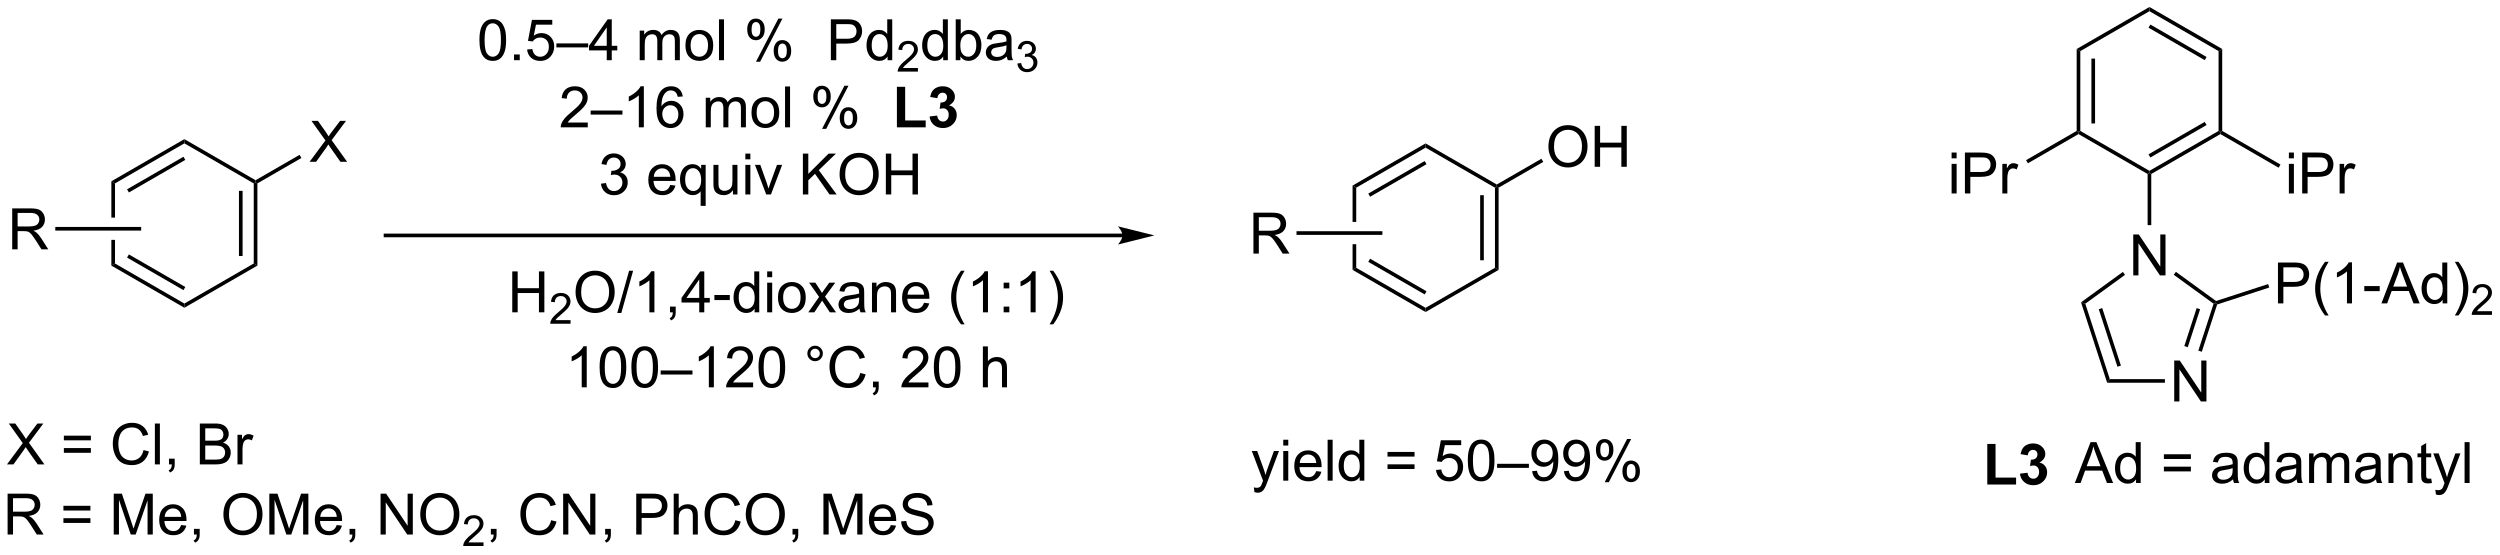 <?xml version="1.0" encoding="UTF-8"?>
<!DOCTYPE svg PUBLIC '-//W3C//DTD SVG 1.0//EN'
          'http://www.w3.org/TR/2001/REC-SVG-20010904/DTD/svg10.dtd'>
<svg stroke-dasharray="none" shape-rendering="auto" xmlns="http://www.w3.org/2000/svg" font-family="'Dialog'" text-rendering="auto" width="960" fill-opacity="1" color-interpolation="auto" color-rendering="auto" preserveAspectRatio="xMidYMid meet" font-size="12px" viewBox="0 0 960 213" fill="black" xmlns:xlink="http://www.w3.org/1999/xlink" stroke="black" image-rendering="auto" stroke-miterlimit="10" stroke-linecap="square" stroke-linejoin="miter" font-style="normal" stroke-width="1" height="213" stroke-dashoffset="0" font-weight="normal" stroke-opacity="1"
><!--Generated by the Batik Graphics2D SVG Generator--><defs id="genericDefs"
  /><g
  ><defs id="defs1"
    ><clipPath clipPathUnits="userSpaceOnUse" id="clipPath1"
      ><path d="M1.188 0.633 L361.028 0.633 L361.028 80.248 L1.188 80.248 L1.188 0.633 Z"
      /></clipPath
      ><clipPath clipPathUnits="userSpaceOnUse" id="clipPath2"
      ><path d="M41.31 230.891 L41.31 308.292 L391.144 308.292 L391.144 230.891 Z"
      /></clipPath
    ></defs
    ><g transform="scale(2.667,2.667) translate(-1.188,-0.633) matrix(1.029,0,0,1.029,-41.303,-236.861)"
    ><path d="M216.817 299.656 L216.739 298.995 Q216.968 299.058 217.14 299.058 Q217.375 299.058 217.515 298.979 Q217.656 298.901 217.747 298.761 Q217.812 298.656 217.96 298.237 Q217.981 298.18 218.023 298.065 L216.45 293.909 L217.208 293.909 L218.07 296.31 Q218.239 296.768 218.372 297.271 Q218.492 296.787 218.661 296.326 L219.547 293.909 L220.25 293.909 L218.672 298.128 Q218.419 298.813 218.278 299.07 Q218.091 299.417 217.849 299.578 Q217.606 299.742 217.27 299.742 Q217.067 299.742 216.817 299.656 ZM220.851 293.138 L220.851 292.331 L221.554 292.331 L221.554 293.138 L220.851 293.138 ZM220.851 298.058 L220.851 293.909 L221.554 293.909 L221.554 298.058 L220.851 298.058 ZM225.464 296.722 L226.191 296.81 Q226.019 297.448 225.553 297.8 Q225.089 298.151 224.368 298.151 Q223.457 298.151 222.923 297.591 Q222.392 297.029 222.392 296.018 Q222.392 294.972 222.931 294.393 Q223.47 293.815 224.329 293.815 Q225.16 293.815 225.686 294.383 Q226.214 294.948 226.214 295.974 Q226.214 296.037 226.212 296.162 L223.118 296.162 Q223.157 296.847 223.504 297.211 Q223.852 297.573 224.371 297.573 Q224.759 297.573 225.032 297.37 Q225.306 297.167 225.464 296.722 ZM223.157 295.584 L225.472 295.584 Q225.425 295.06 225.207 294.8 Q224.871 294.393 224.337 294.393 Q223.852 294.393 223.522 294.719 Q223.191 295.042 223.157 295.584 ZM227.06 298.058 L227.06 292.331 L227.763 292.331 L227.763 298.058 L227.06 298.058 ZM231.543 298.058 L231.543 297.534 Q231.149 298.151 230.384 298.151 Q229.886 298.151 229.47 297.878 Q229.056 297.604 228.826 297.115 Q228.597 296.623 228.597 295.987 Q228.597 295.365 228.803 294.86 Q229.011 294.354 229.425 294.086 Q229.839 293.815 230.352 293.815 Q230.727 293.815 231.019 293.974 Q231.313 294.13 231.496 294.386 L231.496 292.331 L232.196 292.331 L232.196 298.058 L231.543 298.058 ZM229.321 295.987 Q229.321 296.784 229.657 297.18 Q229.993 297.573 230.449 297.573 Q230.91 297.573 231.233 297.195 Q231.556 296.818 231.556 296.045 Q231.556 295.193 231.227 294.795 Q230.899 294.396 230.418 294.396 Q229.949 294.396 229.634 294.779 Q229.321 295.162 229.321 295.987 ZM239.222 294.69 L235.441 294.69 L235.441 294.034 L239.222 294.034 L239.222 294.69 ZM239.222 296.427 L235.441 296.427 L235.441 295.771 L239.222 295.771 L239.222 296.427 ZM242.224 296.558 L242.96 296.495 Q243.044 297.034 243.341 297.305 Q243.64 297.576 244.062 297.576 Q244.57 297.576 244.922 297.193 Q245.273 296.81 245.273 296.177 Q245.273 295.576 244.935 295.229 Q244.599 294.88 244.052 294.88 Q243.71 294.88 243.437 295.037 Q243.164 295.19 243.007 295.435 L242.349 295.349 L242.903 292.409 L245.75 292.409 L245.75 293.081 L243.466 293.081 L243.156 294.62 Q243.672 294.261 244.239 294.261 Q244.989 294.261 245.505 294.781 Q246.02 295.3 246.02 296.115 Q246.02 296.893 245.567 297.459 Q245.015 298.156 244.062 298.156 Q243.281 298.156 242.786 297.719 Q242.294 297.279 242.224 296.558 ZM246.673 295.232 Q246.673 294.216 246.881 293.599 Q247.089 292.979 247.501 292.643 Q247.915 292.308 248.54 292.308 Q249.001 292.308 249.347 292.492 Q249.696 292.677 249.923 293.029 Q250.149 293.378 250.277 293.88 Q250.407 294.38 250.407 295.232 Q250.407 296.24 250.199 296.86 Q249.993 297.479 249.579 297.818 Q249.168 298.156 248.54 298.156 Q247.712 298.156 247.238 297.56 Q246.673 296.847 246.673 295.232 ZM247.394 295.232 Q247.394 296.643 247.725 297.11 Q248.056 297.576 248.54 297.576 Q249.024 297.576 249.352 297.107 Q249.683 296.638 249.683 295.232 Q249.683 293.818 249.352 293.354 Q249.024 292.888 248.532 292.888 Q248.048 292.888 247.759 293.3 Q247.394 293.823 247.394 295.232 ZM250.773 296.268 L250.773 295.701 L255.224 295.701 L255.224 296.268 L250.773 296.268 ZM255.675 296.732 L256.352 296.67 Q256.438 297.146 256.681 297.362 Q256.923 297.576 257.3 297.576 Q257.626 297.576 257.868 297.427 Q258.113 297.279 258.269 297.031 Q258.425 296.784 258.529 296.362 Q258.636 295.94 258.636 295.503 Q258.636 295.456 258.634 295.362 Q258.423 295.698 258.056 295.906 Q257.691 296.115 257.267 296.115 Q256.556 296.115 256.063 295.599 Q255.571 295.084 255.571 294.24 Q255.571 293.37 256.084 292.839 Q256.597 292.308 257.371 292.308 Q257.931 292.308 258.392 292.61 Q258.855 292.909 259.095 293.466 Q259.337 294.021 259.337 295.076 Q259.337 296.175 259.097 296.826 Q258.86 297.474 258.389 297.815 Q257.918 298.156 257.285 298.156 Q256.613 298.156 256.186 297.784 Q255.761 297.409 255.675 296.732 ZM258.556 294.206 Q258.556 293.599 258.233 293.245 Q257.91 292.888 257.457 292.888 Q256.988 292.888 256.639 293.271 Q256.293 293.654 256.293 294.263 Q256.293 294.81 256.623 295.154 Q256.954 295.495 257.438 295.495 Q257.925 295.495 258.24 295.154 Q258.556 294.81 258.556 294.206 ZM260.125 296.732 L260.802 296.67 Q260.888 297.146 261.13 297.362 Q261.372 297.576 261.75 297.576 Q262.075 297.576 262.317 297.427 Q262.562 297.279 262.718 297.031 Q262.875 296.784 262.979 296.362 Q263.086 295.94 263.086 295.503 Q263.086 295.456 263.083 295.362 Q262.872 295.698 262.505 295.906 Q262.14 296.115 261.716 296.115 Q261.005 296.115 260.513 295.599 Q260.02 295.084 260.02 294.24 Q260.02 293.37 260.533 292.839 Q261.046 292.308 261.82 292.308 Q262.38 292.308 262.841 292.61 Q263.304 292.909 263.544 293.466 Q263.786 294.021 263.786 295.076 Q263.786 296.175 263.546 296.826 Q263.31 297.474 262.838 297.815 Q262.367 298.156 261.734 298.156 Q261.062 298.156 260.635 297.784 Q260.211 297.409 260.125 296.732 ZM263.005 294.206 Q263.005 293.599 262.682 293.245 Q262.359 292.888 261.906 292.888 Q261.437 292.888 261.088 293.271 Q260.742 293.654 260.742 294.263 Q260.742 294.81 261.072 295.154 Q261.403 295.495 261.888 295.495 Q262.375 295.495 262.69 295.154 Q263.005 294.81 263.005 294.206 ZM264.602 293.706 Q264.602 293.091 264.91 292.662 Q265.22 292.232 265.806 292.232 Q266.345 292.232 266.696 292.617 Q267.05 293.003 267.05 293.748 Q267.05 294.474 266.694 294.867 Q266.337 295.261 265.813 295.261 Q265.293 295.261 264.946 294.875 Q264.602 294.487 264.602 293.706 ZM265.824 292.716 Q265.563 292.716 265.389 292.943 Q265.214 293.17 265.214 293.776 Q265.214 294.326 265.389 294.552 Q265.566 294.776 265.824 294.776 Q266.089 294.776 266.264 294.55 Q266.438 294.323 266.438 293.722 Q266.438 293.167 266.261 292.943 Q266.087 292.716 265.824 292.716 ZM265.829 298.268 L268.962 292.232 L269.532 292.232 L266.41 298.268 L265.829 298.268 ZM268.306 296.714 Q268.306 296.097 268.613 295.67 Q268.923 295.24 269.511 295.24 Q270.05 295.24 270.404 295.625 Q270.759 296.011 270.759 296.755 Q270.759 297.482 270.399 297.875 Q270.043 298.268 269.517 298.268 Q268.996 298.268 268.649 297.88 Q268.306 297.49 268.306 296.714 ZM269.532 295.724 Q269.267 295.724 269.092 295.951 Q268.918 296.177 268.918 296.784 Q268.918 297.331 269.092 297.558 Q269.269 297.784 269.527 297.784 Q269.798 297.784 269.97 297.558 Q270.144 297.331 270.144 296.729 Q270.144 296.175 269.967 295.951 Q269.793 295.724 269.532 295.724 Z" stroke="none" clip-path="url(#clipPath2)"
    /></g
    ><g transform="matrix(2.743,0,0,2.743,-113.309,-633.317)"
    ><path d="M42.282 295.9 L44.495 292.915 L42.542 290.173 L43.446 290.173 L44.485 291.642 Q44.808 292.098 44.946 292.345 Q45.136 292.032 45.399 291.691 L46.55 290.173 L47.376 290.173 L45.362 292.871 L47.532 295.9 L46.594 295.9 L45.152 293.855 Q45.032 293.681 44.902 293.473 Q44.711 293.785 44.628 293.902 L43.191 295.9 L42.282 295.9 ZM54.031 292.532 L50.249 292.532 L50.249 291.876 L54.031 291.876 L54.031 292.532 ZM54.031 294.269 L50.249 294.269 L50.249 293.613 L54.031 293.613 L54.031 294.269 ZM61.402 293.892 L62.159 294.082 Q61.922 295.017 61.303 295.509 Q60.683 295.999 59.79 295.999 Q58.862 295.999 58.282 295.621 Q57.704 295.243 57.399 294.53 Q57.097 293.814 57.097 292.993 Q57.097 292.098 57.438 291.433 Q57.782 290.767 58.412 290.42 Q59.042 290.074 59.8 290.074 Q60.659 290.074 61.245 290.512 Q61.831 290.949 62.063 291.743 L61.316 291.918 Q61.118 291.293 60.737 291.009 Q60.36 290.723 59.784 290.723 Q59.126 290.723 58.68 291.04 Q58.237 291.355 58.058 291.889 Q57.878 292.423 57.878 292.988 Q57.878 293.72 58.092 294.264 Q58.305 294.808 58.753 295.079 Q59.204 295.348 59.727 295.348 Q60.362 295.348 60.803 294.98 Q61.245 294.613 61.402 293.892 ZM62.989 295.9 L62.989 290.173 L63.692 290.173 L63.692 295.9 L62.989 295.9 ZM64.964 295.9 L64.964 295.098 L65.766 295.098 L65.766 295.9 Q65.766 296.342 65.61 296.613 Q65.454 296.884 65.112 297.032 L64.917 296.733 Q65.141 296.634 65.245 296.444 Q65.352 296.256 65.362 295.9 L64.964 295.9 ZM69.284 295.9 L69.284 290.173 L71.433 290.173 Q72.089 290.173 72.485 290.348 Q72.883 290.519 73.107 290.881 Q73.331 291.243 73.331 291.637 Q73.331 292.004 73.131 292.329 Q72.933 292.652 72.532 292.853 Q73.05 293.004 73.329 293.371 Q73.61 293.738 73.61 294.238 Q73.61 294.642 73.438 294.988 Q73.269 295.332 73.019 295.519 Q72.769 295.707 72.391 295.803 Q72.016 295.9 71.469 295.9 L69.284 295.9 ZM70.042 292.579 L71.282 292.579 Q71.784 292.579 72.003 292.512 Q72.292 292.426 72.438 292.228 Q72.586 292.027 72.586 291.728 Q72.586 291.441 72.448 291.225 Q72.313 291.009 72.058 290.928 Q71.805 290.848 71.188 290.848 L70.042 290.848 L70.042 292.579 ZM70.042 295.223 L71.469 295.223 Q71.836 295.223 71.985 295.197 Q72.245 295.15 72.42 295.04 Q72.597 294.931 72.709 294.723 Q72.823 294.512 72.823 294.238 Q72.823 293.918 72.659 293.683 Q72.495 293.447 72.204 293.35 Q71.915 293.254 71.368 293.254 L70.042 293.254 L70.042 295.223 ZM74.555 295.9 L74.555 291.751 L75.188 291.751 L75.188 292.379 Q75.43 291.939 75.633 291.798 Q75.839 291.657 76.086 291.657 Q76.441 291.657 76.808 291.884 L76.566 292.535 Q76.308 292.384 76.05 292.384 Q75.821 292.384 75.636 292.522 Q75.454 292.66 75.376 292.907 Q75.258 293.282 75.258 293.728 L75.258 295.9 L74.555 295.9 Z" stroke="none" clip-path="url(#clipPath2)"
    /></g
    ><g transform="matrix(2.743,0,0,2.743,-113.309,-633.317)"
    ><path d="M108.425 236.488 Q108.425 235.472 108.634 234.855 Q108.842 234.235 109.254 233.899 Q109.668 233.563 110.293 233.563 Q110.754 233.563 111.1 233.748 Q111.449 233.933 111.675 234.285 Q111.902 234.633 112.03 235.136 Q112.16 235.636 112.16 236.488 Q112.16 237.495 111.951 238.115 Q111.746 238.735 111.332 239.074 Q110.92 239.412 110.293 239.412 Q109.465 239.412 108.99 238.816 Q108.425 238.102 108.425 236.488 ZM109.147 236.488 Q109.147 237.899 109.478 238.365 Q109.808 238.831 110.293 238.831 Q110.777 238.831 111.105 238.363 Q111.436 237.894 111.436 236.488 Q111.436 235.074 111.105 234.61 Q110.777 234.144 110.285 234.144 Q109.8 234.144 109.511 234.555 Q109.147 235.079 109.147 236.488 ZM113.268 239.313 L113.268 238.511 L114.07 238.511 L114.07 239.313 L113.268 239.313 ZM115.097 237.813 L115.834 237.751 Q115.918 238.29 116.215 238.561 Q116.514 238.831 116.936 238.831 Q117.444 238.831 117.795 238.449 Q118.147 238.066 118.147 237.433 Q118.147 236.831 117.808 236.485 Q117.472 236.136 116.925 236.136 Q116.584 236.136 116.311 236.292 Q116.037 236.446 115.881 236.691 L115.222 236.605 L115.777 233.665 L118.623 233.665 L118.623 234.337 L116.34 234.337 L116.03 235.876 Q116.545 235.516 117.113 235.516 Q117.863 235.516 118.379 236.037 Q118.894 236.555 118.894 237.37 Q118.894 238.149 118.441 238.714 Q117.889 239.412 116.936 239.412 Q116.155 239.412 115.66 238.975 Q115.168 238.535 115.097 237.813 ZM119.198 237.524 L119.198 236.956 L123.648 236.956 L123.648 237.524 L119.198 237.524 ZM126.248 239.313 L126.248 237.941 L123.764 237.941 L123.764 237.298 L126.379 233.587 L126.951 233.587 L126.951 237.298 L127.725 237.298 L127.725 237.941 L126.951 237.941 L126.951 239.313 L126.248 239.313 ZM126.248 237.298 L126.248 234.714 L124.457 237.298 L126.248 237.298 ZM130.863 239.313 L130.863 235.165 L131.49 235.165 L131.49 235.745 Q131.686 235.441 132.009 235.256 Q132.334 235.071 132.748 235.071 Q133.209 235.071 133.504 235.264 Q133.8 235.454 133.92 235.798 Q134.412 235.071 135.202 235.071 Q135.819 235.071 136.149 235.412 Q136.483 235.753 136.483 236.464 L136.483 239.313 L135.785 239.313 L135.785 236.699 Q135.785 236.277 135.714 236.092 Q135.647 235.907 135.467 235.795 Q135.287 235.68 135.045 235.68 Q134.608 235.68 134.319 235.972 Q134.03 236.261 134.03 236.902 L134.03 239.313 L133.327 239.313 L133.327 236.618 Q133.327 236.149 133.155 235.915 Q132.983 235.68 132.592 235.68 Q132.295 235.68 132.043 235.837 Q131.793 235.993 131.678 236.295 Q131.566 236.595 131.566 237.16 L131.566 239.313 L130.863 239.313 ZM137.264 237.238 Q137.264 236.087 137.905 235.532 Q138.441 235.071 139.209 235.071 Q140.066 235.071 140.608 235.631 Q141.152 236.191 141.152 237.18 Q141.152 237.98 140.91 238.441 Q140.67 238.899 140.212 239.154 Q139.754 239.407 139.209 239.407 Q138.339 239.407 137.8 238.85 Q137.264 238.29 137.264 237.238 ZM137.988 237.238 Q137.988 238.035 138.334 238.433 Q138.683 238.829 139.209 238.829 Q139.733 238.829 140.079 238.43 Q140.428 238.032 140.428 237.214 Q140.428 236.446 140.079 236.05 Q139.73 235.652 139.209 235.652 Q138.683 235.652 138.334 236.048 Q137.988 236.441 137.988 237.238 ZM141.961 239.313 L141.961 233.587 L142.664 233.587 L142.664 239.313 L141.961 239.313 ZM145.914 234.962 Q145.914 234.347 146.221 233.917 Q146.531 233.488 147.117 233.488 Q147.656 233.488 148.007 233.873 Q148.362 234.258 148.362 235.003 Q148.362 235.73 148.005 236.123 Q147.648 236.516 147.125 236.516 Q146.604 236.516 146.257 236.131 Q145.914 235.743 145.914 234.962 ZM147.135 233.972 Q146.875 233.972 146.7 234.199 Q146.526 234.425 146.526 235.032 Q146.526 235.581 146.7 235.808 Q146.877 236.032 147.135 236.032 Q147.401 236.032 147.575 235.805 Q147.75 235.579 147.75 234.977 Q147.75 234.423 147.573 234.199 Q147.398 233.972 147.135 233.972 ZM147.14 239.524 L150.273 233.488 L150.843 233.488 L147.721 239.524 L147.14 239.524 ZM149.617 237.97 Q149.617 237.352 149.924 236.925 Q150.234 236.495 150.823 236.495 Q151.362 236.495 151.716 236.881 Q152.07 237.266 152.07 238.011 Q152.07 238.738 151.711 239.131 Q151.354 239.524 150.828 239.524 Q150.307 239.524 149.961 239.136 Q149.617 238.745 149.617 237.97 ZM150.843 236.98 Q150.578 236.98 150.403 237.206 Q150.229 237.433 150.229 238.04 Q150.229 238.587 150.403 238.813 Q150.58 239.04 150.838 239.04 Q151.109 239.04 151.281 238.813 Q151.455 238.587 151.455 237.985 Q151.455 237.43 151.278 237.206 Q151.104 236.98 150.843 236.98 ZM157.623 239.313 L157.623 233.587 L159.785 233.587 Q160.355 233.587 160.655 233.641 Q161.077 233.712 161.36 233.91 Q161.647 234.105 161.821 234.462 Q161.996 234.816 161.996 235.243 Q161.996 235.972 161.53 236.48 Q161.066 236.985 159.85 236.985 L158.381 236.985 L158.381 239.313 L157.623 239.313 ZM158.381 236.308 L159.863 236.308 Q160.597 236.308 160.905 236.035 Q161.214 235.761 161.214 235.266 Q161.214 234.907 161.032 234.652 Q160.85 234.394 160.553 234.313 Q160.363 234.261 159.847 234.261 L158.381 234.261 L158.381 236.308 ZM165.561 239.313 L165.561 238.79 Q165.168 239.407 164.402 239.407 Q163.905 239.407 163.488 239.133 Q163.074 238.86 162.845 238.37 Q162.615 237.878 162.615 237.243 Q162.615 236.62 162.821 236.115 Q163.03 235.61 163.444 235.342 Q163.858 235.071 164.371 235.071 Q164.746 235.071 165.037 235.23 Q165.332 235.386 165.514 235.641 L165.514 233.587 L166.214 233.587 L166.214 239.313 L165.561 239.313 ZM163.339 237.243 Q163.339 238.04 163.675 238.436 Q164.011 238.829 164.467 238.829 Q164.928 238.829 165.251 238.451 Q165.574 238.074 165.574 237.3 Q165.574 236.449 165.246 236.05 Q164.918 235.652 164.436 235.652 Q163.967 235.652 163.652 236.035 Q163.339 236.417 163.339 237.243 Z" stroke="none" clip-path="url(#clipPath2)"
    /></g
    ><g transform="matrix(2.743,0,0,2.743,-113.309,-633.317)"
    ><path d="M169.813 240.405 L169.813 240.913 L166.973 240.913 Q166.967 240.722 167.035 240.546 Q167.143 240.257 167.381 239.976 Q167.621 239.694 168.073 239.325 Q168.772 238.751 169.018 238.415 Q169.264 238.079 169.264 237.78 Q169.264 237.468 169.039 237.253 Q168.817 237.036 168.455 237.036 Q168.075 237.036 167.846 237.265 Q167.618 237.493 167.615 237.898 L167.073 237.843 Q167.129 237.236 167.493 236.919 Q167.856 236.601 168.467 236.601 Q169.086 236.601 169.446 236.944 Q169.807 237.286 169.807 237.792 Q169.807 238.05 169.702 238.3 Q169.596 238.548 169.35 238.823 Q169.106 239.099 168.537 239.579 Q168.063 239.978 167.928 240.12 Q167.793 240.263 167.705 240.405 L169.813 240.405 Z" stroke="none" clip-path="url(#clipPath2)"
    /></g
    ><g transform="matrix(2.743,0,0,2.743,-113.309,-633.317)"
    ><path d="M173.347 239.313 L173.347 238.79 Q172.954 239.407 172.188 239.407 Q171.691 239.407 171.274 239.133 Q170.86 238.86 170.631 238.37 Q170.402 237.878 170.402 237.243 Q170.402 236.62 170.607 236.115 Q170.816 235.61 171.23 235.342 Q171.644 235.071 172.157 235.071 Q172.532 235.071 172.823 235.23 Q173.118 235.386 173.3 235.641 L173.3 233.587 L174.001 233.587 L174.001 239.313 L173.347 239.313 ZM171.126 237.243 Q171.126 238.04 171.462 238.436 Q171.798 238.829 172.253 238.829 Q172.714 238.829 173.037 238.451 Q173.36 238.074 173.36 237.3 Q173.36 236.449 173.032 236.05 Q172.704 235.652 172.222 235.652 Q171.753 235.652 171.438 236.035 Q171.126 236.417 171.126 237.243 ZM175.755 239.313 L175.101 239.313 L175.101 233.587 L175.804 233.587 L175.804 235.628 Q176.249 235.071 176.942 235.071 Q177.325 235.071 177.666 235.225 Q178.007 235.378 178.228 235.66 Q178.45 235.938 178.575 236.334 Q178.7 236.727 178.7 237.175 Q178.7 238.243 178.171 238.826 Q177.645 239.407 176.905 239.407 Q176.171 239.407 175.755 238.792 L175.755 239.313 ZM175.747 237.206 Q175.747 237.954 175.95 238.285 Q176.28 238.829 176.848 238.829 Q177.309 238.829 177.645 238.428 Q177.981 238.027 177.981 237.235 Q177.981 236.423 177.658 236.037 Q177.335 235.649 176.88 235.649 Q176.419 235.649 176.083 236.05 Q175.747 236.449 175.747 237.206 ZM182.261 238.8 Q181.87 239.133 181.508 239.272 Q181.149 239.407 180.735 239.407 Q180.05 239.407 179.683 239.074 Q179.316 238.738 179.316 238.22 Q179.316 237.915 179.454 237.662 Q179.594 237.41 179.818 237.258 Q180.042 237.105 180.323 237.027 Q180.532 236.972 180.948 236.923 Q181.8 236.821 182.204 236.68 Q182.206 236.535 182.206 236.495 Q182.206 236.066 182.008 235.891 Q181.738 235.652 181.206 235.652 Q180.712 235.652 180.475 235.826 Q180.238 236.001 180.126 236.441 L179.438 236.347 Q179.532 235.907 179.745 235.636 Q179.962 235.363 180.368 235.217 Q180.774 235.071 181.308 235.071 Q181.839 235.071 182.17 235.196 Q182.503 235.321 182.66 235.511 Q182.816 235.699 182.878 235.988 Q182.915 236.167 182.915 236.636 L182.915 237.574 Q182.915 238.555 182.959 238.816 Q183.003 239.074 183.136 239.313 L182.402 239.313 Q182.292 239.095 182.261 238.8 ZM182.204 237.23 Q181.821 237.386 181.055 237.495 Q180.62 237.558 180.441 237.636 Q180.261 237.714 180.162 237.865 Q180.066 238.016 180.066 238.199 Q180.066 238.48 180.279 238.667 Q180.493 238.855 180.902 238.855 Q181.308 238.855 181.623 238.678 Q181.941 238.501 182.089 238.191 Q182.204 237.954 182.204 237.488 L182.204 237.23 Z" stroke="none" clip-path="url(#clipPath2)"
    /></g
    ><g transform="matrix(2.743,0,0,2.743,-113.309,-633.317)"
    ><path d="M183.728 239.778 L184.255 239.708 Q184.347 240.157 184.564 240.355 Q184.782 240.552 185.097 240.552 Q185.468 240.552 185.724 240.294 Q185.982 240.036 185.982 239.655 Q185.982 239.292 185.744 239.058 Q185.507 238.821 185.14 238.821 Q184.992 238.821 184.769 238.88 L184.827 238.417 Q184.88 238.423 184.911 238.423 Q185.249 238.423 185.519 238.247 Q185.788 238.071 185.788 237.704 Q185.788 237.415 185.591 237.226 Q185.396 237.034 185.085 237.034 Q184.777 237.034 184.572 237.228 Q184.367 237.421 184.308 237.808 L183.781 237.714 Q183.878 237.183 184.22 236.892 Q184.564 236.601 185.074 236.601 Q185.425 236.601 185.72 236.751 Q186.017 236.901 186.173 237.163 Q186.329 237.423 186.329 237.716 Q186.329 237.995 186.179 238.224 Q186.031 238.452 185.738 238.587 Q186.119 238.675 186.329 238.952 Q186.54 239.228 186.54 239.644 Q186.54 240.206 186.13 240.599 Q185.72 240.989 185.093 240.989 Q184.529 240.989 184.154 240.653 Q183.781 240.315 183.728 239.778 Z" stroke="none" clip-path="url(#clipPath2)"
    /></g
    ><g transform="matrix(2.743,0,0,2.743,-113.309,-633.317)"
    ><path d="M123.59 248.036 L123.59 248.713 L119.804 248.713 Q119.796 248.458 119.887 248.224 Q120.031 247.838 120.348 247.463 Q120.669 247.088 121.27 246.596 Q122.202 245.83 122.531 245.382 Q122.859 244.935 122.859 244.536 Q122.859 244.119 122.559 243.833 Q122.262 243.544 121.781 243.544 Q121.273 243.544 120.968 243.849 Q120.663 244.153 120.661 244.692 L119.937 244.619 Q120.012 243.81 120.497 243.388 Q120.981 242.963 121.796 242.963 Q122.622 242.963 123.101 243.422 Q123.583 243.877 123.583 244.552 Q123.583 244.895 123.442 245.229 Q123.301 245.56 122.973 245.927 Q122.648 246.294 121.89 246.935 Q121.257 247.466 121.077 247.656 Q120.898 247.846 120.781 248.036 L123.59 248.036 ZM123.995 246.924 L123.995 246.356 L128.446 246.356 L128.446 246.924 L123.995 246.924 ZM131.442 248.713 L130.739 248.713 L130.739 244.231 Q130.484 244.474 130.072 244.716 Q129.661 244.958 129.333 245.08 L129.333 244.401 Q129.921 244.122 130.361 243.729 Q130.804 243.333 130.989 242.963 L131.442 242.963 L131.442 248.713 ZM136.891 244.388 L136.191 244.442 Q136.097 244.028 135.925 243.841 Q135.641 243.541 135.222 243.541 Q134.886 243.541 134.633 243.729 Q134.3 243.971 134.107 244.437 Q133.917 244.901 133.91 245.76 Q134.165 245.372 134.532 245.185 Q134.899 244.997 135.3 244.997 Q136.003 244.997 136.498 245.515 Q136.993 246.034 136.993 246.854 Q136.993 247.393 136.758 247.856 Q136.527 248.317 136.12 248.565 Q135.714 248.812 135.198 248.812 Q134.321 248.812 133.766 248.166 Q133.212 247.518 133.212 246.034 Q133.212 244.372 133.823 243.619 Q134.36 242.963 135.266 242.963 Q135.941 242.963 136.373 243.343 Q136.805 243.721 136.891 244.388 ZM134.019 246.856 Q134.019 247.221 134.173 247.554 Q134.329 247.885 134.605 248.06 Q134.883 248.231 135.188 248.231 Q135.633 248.231 135.954 247.872 Q136.274 247.513 136.274 246.895 Q136.274 246.302 135.956 245.961 Q135.641 245.619 135.16 245.619 Q134.683 245.619 134.35 245.961 Q134.019 246.302 134.019 246.856 ZM140.11 248.713 L140.11 244.565 L140.738 244.565 L140.738 245.145 Q140.933 244.841 141.256 244.656 Q141.581 244.471 141.995 244.471 Q142.456 244.471 142.751 244.664 Q143.048 244.854 143.167 245.198 Q143.66 244.471 144.448 244.471 Q145.066 244.471 145.396 244.812 Q145.73 245.153 145.73 245.864 L145.73 248.713 L145.032 248.713 L145.032 246.099 Q145.032 245.677 144.962 245.492 Q144.894 245.307 144.714 245.195 Q144.535 245.08 144.292 245.08 Q143.855 245.08 143.566 245.372 Q143.277 245.661 143.277 246.302 L143.277 248.713 L142.573 248.713 L142.573 246.018 Q142.573 245.549 142.402 245.315 Q142.23 245.08 141.839 245.08 Q141.542 245.08 141.29 245.237 Q141.04 245.393 140.925 245.695 Q140.813 245.994 140.813 246.56 L140.813 248.713 L140.11 248.713 ZM146.511 246.638 Q146.511 245.487 147.152 244.932 Q147.688 244.471 148.456 244.471 Q149.313 244.471 149.855 245.031 Q150.399 245.591 150.399 246.58 Q150.399 247.38 150.157 247.841 Q149.917 248.299 149.459 248.554 Q149.001 248.807 148.456 248.807 Q147.587 248.807 147.048 248.25 Q146.511 247.69 146.511 246.638 ZM147.235 246.638 Q147.235 247.435 147.581 247.833 Q147.93 248.229 148.456 248.229 Q148.98 248.229 149.326 247.83 Q149.675 247.432 149.675 246.614 Q149.675 245.846 149.326 245.45 Q148.977 245.052 148.456 245.052 Q147.93 245.052 147.581 245.448 Q147.235 245.841 147.235 246.638 ZM151.208 248.713 L151.208 242.987 L151.911 242.987 L151.911 248.713 L151.208 248.713 ZM155.161 244.362 Q155.161 243.747 155.468 243.317 Q155.778 242.888 156.364 242.888 Q156.903 242.888 157.255 243.273 Q157.609 243.659 157.609 244.403 Q157.609 245.13 157.252 245.523 Q156.895 245.916 156.372 245.916 Q155.851 245.916 155.505 245.531 Q155.161 245.143 155.161 244.362 ZM156.382 243.372 Q156.122 243.372 155.947 243.599 Q155.773 243.825 155.773 244.432 Q155.773 244.981 155.947 245.208 Q156.124 245.432 156.382 245.432 Q156.648 245.432 156.822 245.205 Q156.997 244.979 156.997 244.377 Q156.997 243.823 156.82 243.599 Q156.645 243.372 156.382 243.372 ZM156.387 248.924 L159.52 242.888 L160.09 242.888 L156.968 248.924 L156.387 248.924 ZM158.864 247.369 Q158.864 246.752 159.171 246.325 Q159.481 245.895 160.07 245.895 Q160.609 245.895 160.963 246.281 Q161.317 246.666 161.317 247.411 Q161.317 248.138 160.958 248.531 Q160.601 248.924 160.075 248.924 Q159.554 248.924 159.208 248.536 Q158.864 248.145 158.864 247.369 ZM160.09 246.38 Q159.825 246.38 159.65 246.606 Q159.476 246.833 159.476 247.44 Q159.476 247.987 159.65 248.213 Q159.827 248.44 160.085 248.44 Q160.356 248.44 160.528 248.213 Q160.702 247.987 160.702 247.385 Q160.702 246.83 160.525 246.606 Q160.351 246.38 160.09 246.38 Z" stroke="none" clip-path="url(#clipPath2)"
    /></g
    ><g transform="matrix(2.743,0,0,2.743,-113.309,-633.317)"
    ><path d="M166.868 248.713 L166.868 243.034 L168.024 243.034 L168.024 247.747 L170.899 247.747 L170.899 248.713 L166.868 248.713 ZM171.442 247.192 L172.505 247.065 Q172.554 247.471 172.775 247.687 Q172.999 247.901 173.317 247.901 Q173.655 247.901 173.887 247.643 Q174.122 247.385 174.122 246.948 Q174.122 246.534 173.898 246.291 Q173.676 246.049 173.356 246.049 Q173.145 246.049 172.851 246.13 L172.973 245.237 Q173.419 245.247 173.653 245.044 Q173.887 244.838 173.887 244.497 Q173.887 244.208 173.715 244.036 Q173.544 243.864 173.257 243.864 Q172.976 243.864 172.775 244.06 Q172.577 244.255 172.536 244.63 L171.523 244.458 Q171.63 243.94 171.84 243.63 Q172.054 243.317 172.434 243.14 Q172.817 242.963 173.288 242.963 Q174.098 242.963 174.585 243.479 Q174.989 243.901 174.989 244.432 Q174.989 245.185 174.163 245.635 Q174.655 245.739 174.95 246.106 Q175.247 246.474 175.247 246.994 Q175.247 247.747 174.695 248.281 Q174.145 248.812 173.325 248.812 Q172.546 248.812 172.033 248.364 Q171.523 247.916 171.442 247.192 Z" stroke="none" clip-path="url(#clipPath2)"
    /></g
    ><g transform="matrix(2.743,0,0,2.743,-113.309,-633.317)"
    ><path d="M125.437 256.6 L126.14 256.506 Q126.262 257.105 126.551 257.368 Q126.843 257.631 127.262 257.631 Q127.757 257.631 128.098 257.288 Q128.442 256.944 128.442 256.436 Q128.442 255.952 128.124 255.639 Q127.809 255.324 127.32 255.324 Q127.122 255.324 126.825 255.402 L126.903 254.785 Q126.973 254.793 127.015 254.793 Q127.466 254.793 127.825 254.559 Q128.184 254.324 128.184 253.834 Q128.184 253.449 127.921 253.196 Q127.661 252.941 127.247 252.941 Q126.835 252.941 126.562 253.199 Q126.288 253.457 126.21 253.973 L125.507 253.848 Q125.637 253.139 126.093 252.751 Q126.551 252.363 127.231 252.363 Q127.7 252.363 128.093 252.564 Q128.489 252.764 128.697 253.113 Q128.906 253.459 128.906 253.85 Q128.906 254.223 128.705 254.527 Q128.507 254.832 128.117 255.012 Q128.624 255.129 128.906 255.499 Q129.187 255.866 129.187 256.421 Q129.187 257.171 128.64 257.694 Q128.093 258.215 127.257 258.215 Q126.504 258.215 126.004 257.767 Q125.507 257.316 125.437 256.6 ZM135.14 256.777 L135.867 256.866 Q135.695 257.504 135.228 257.855 Q134.765 258.207 134.044 258.207 Q133.132 258.207 132.598 257.647 Q132.067 257.084 132.067 256.074 Q132.067 255.027 132.606 254.449 Q133.145 253.871 134.005 253.871 Q134.835 253.871 135.361 254.439 Q135.89 255.004 135.89 256.03 Q135.89 256.092 135.887 256.217 L132.794 256.217 Q132.833 256.902 133.179 257.267 Q133.528 257.629 134.046 257.629 Q134.434 257.629 134.708 257.426 Q134.981 257.223 135.14 256.777 ZM132.833 255.639 L135.148 255.639 Q135.101 255.116 134.882 254.855 Q134.546 254.449 134.012 254.449 Q133.528 254.449 133.197 254.775 Q132.867 255.098 132.833 255.639 ZM139.394 259.704 L139.394 257.671 Q139.23 257.902 138.935 258.056 Q138.641 258.207 138.308 258.207 Q137.571 258.207 137.037 257.618 Q136.503 257.027 136.503 255.999 Q136.503 255.374 136.719 254.879 Q136.938 254.381 137.35 254.126 Q137.761 253.871 138.253 253.871 Q139.024 253.871 139.464 254.519 L139.464 253.965 L140.097 253.965 L140.097 259.704 L139.394 259.704 ZM137.227 256.027 Q137.227 256.827 137.563 257.228 Q137.899 257.629 138.368 257.629 Q138.816 257.629 139.139 257.249 Q139.464 256.866 139.464 256.09 Q139.464 255.262 139.123 254.845 Q138.782 254.426 138.321 254.426 Q137.863 254.426 137.545 254.814 Q137.227 255.202 137.227 256.027 ZM143.919 258.113 L143.919 257.504 Q143.434 258.207 142.601 258.207 Q142.234 258.207 141.916 258.066 Q141.598 257.926 141.442 257.712 Q141.288 257.499 141.226 257.191 Q141.184 256.983 141.184 256.535 L141.184 253.965 L141.887 253.965 L141.887 256.264 Q141.887 256.816 141.929 257.006 Q141.997 257.285 142.21 257.444 Q142.426 257.6 142.742 257.6 Q143.059 257.6 143.335 257.439 Q143.614 257.277 143.728 256.999 Q143.843 256.717 143.843 256.186 L143.843 253.965 L144.546 253.965 L144.546 258.113 L143.919 258.113 ZM145.652 253.194 L145.652 252.387 L146.355 252.387 L146.355 253.194 L145.652 253.194 ZM145.652 258.113 L145.652 253.965 L146.355 253.965 L146.355 258.113 L145.652 258.113 ZM148.577 258.113 L146.999 253.965 L147.742 253.965 L148.632 256.449 Q148.778 256.85 148.898 257.285 Q148.992 256.957 149.161 256.496 L150.083 253.965 L150.804 253.965 L149.234 258.113 L148.577 258.113 ZM153.706 258.113 L153.706 252.387 L154.464 252.387 L154.464 255.225 L157.308 252.387 L158.337 252.387 L155.933 254.707 L158.441 258.113 L157.441 258.113 L155.402 255.215 L154.464 256.129 L154.464 258.113 L153.706 258.113 ZM158.844 255.324 Q158.844 253.897 159.61 253.092 Q160.376 252.285 161.587 252.285 Q162.378 252.285 163.014 252.665 Q163.652 253.043 163.985 253.72 Q164.321 254.397 164.321 255.256 Q164.321 256.129 163.969 256.816 Q163.618 257.504 162.972 257.858 Q162.329 258.212 161.581 258.212 Q160.774 258.212 160.136 257.822 Q159.501 257.428 159.173 256.754 Q158.844 256.077 158.844 255.324 ZM159.626 255.334 Q159.626 256.371 160.18 256.967 Q160.738 257.561 161.579 257.561 Q162.433 257.561 162.985 256.959 Q163.54 256.358 163.54 255.254 Q163.54 254.553 163.303 254.032 Q163.066 253.512 162.61 253.225 Q162.157 252.936 161.589 252.936 Q160.785 252.936 160.204 253.491 Q159.626 254.043 159.626 255.334 ZM165.32 258.113 L165.32 252.387 L166.077 252.387 L166.077 254.738 L169.054 254.738 L169.054 252.387 L169.812 252.387 L169.812 258.113 L169.054 258.113 L169.054 255.413 L166.077 255.413 L166.077 258.113 L165.32 258.113 Z" stroke="none" clip-path="url(#clipPath2)"
    /></g
    ><g transform="matrix(2.743,0,0,2.743,-113.309,-633.317)"
    ><path d="M113.022 274.606 L113.022 268.88 L113.779 268.88 L113.779 271.231 L116.756 271.231 L116.756 268.88 L117.514 268.88 L117.514 274.606 L116.756 274.606 L116.756 271.906 L113.779 271.906 L113.779 274.606 L113.022 274.606 Z" stroke="none" clip-path="url(#clipPath2)"
    /></g
    ><g transform="matrix(2.743,0,0,2.743,-113.309,-633.317)"
    ><path d="M121.18 275.699 L121.18 276.207 L118.34 276.207 Q118.334 276.015 118.402 275.839 Q118.51 275.55 118.748 275.269 Q118.988 274.988 119.44 274.619 Q120.139 274.044 120.385 273.709 Q120.631 273.373 120.631 273.074 Q120.631 272.761 120.406 272.546 Q120.184 272.33 119.822 272.33 Q119.442 272.33 119.213 272.558 Q118.984 272.787 118.983 273.191 L118.44 273.136 Q118.496 272.529 118.859 272.212 Q119.223 271.894 119.834 271.894 Q120.453 271.894 120.813 272.238 Q121.174 272.58 121.174 273.085 Q121.174 273.343 121.069 273.593 Q120.963 273.841 120.717 274.117 Q120.473 274.392 119.904 274.873 Q119.43 275.271 119.295 275.413 Q119.16 275.556 119.072 275.699 L121.18 275.699 Z" stroke="none" clip-path="url(#clipPath2)"
    /></g
    ><g transform="matrix(2.743,0,0,2.743,-113.309,-633.317)"
    ><path d="M121.883 271.817 Q121.883 270.39 122.649 269.586 Q123.415 268.778 124.625 268.778 Q125.417 268.778 126.052 269.159 Q126.691 269.536 127.024 270.213 Q127.36 270.89 127.36 271.75 Q127.36 272.622 127.008 273.31 Q126.657 273.997 126.011 274.351 Q125.368 274.705 124.62 274.705 Q123.813 274.705 123.175 274.315 Q122.54 273.921 122.211 273.247 Q121.883 272.57 121.883 271.817 ZM122.665 271.828 Q122.665 272.864 123.219 273.461 Q123.776 274.054 124.618 274.054 Q125.472 274.054 126.024 273.453 Q126.579 272.851 126.579 271.747 Q126.579 271.046 126.342 270.526 Q126.105 270.005 125.649 269.718 Q125.196 269.429 124.628 269.429 Q123.823 269.429 123.243 269.984 Q122.665 270.536 122.665 271.828 ZM127.718 274.705 L129.379 268.781 L129.942 268.781 L128.286 274.705 L127.718 274.705 ZM132.922 274.606 L132.219 274.606 L132.219 270.125 Q131.964 270.367 131.553 270.609 Q131.141 270.851 130.813 270.974 L130.813 270.294 Q131.401 270.015 131.842 269.622 Q132.284 269.226 132.469 268.856 L132.922 268.856 L132.922 274.606 ZM135.101 274.606 L135.101 273.804 L135.903 273.804 L135.903 274.606 Q135.903 275.049 135.746 275.32 Q135.59 275.591 135.249 275.739 L135.054 275.44 Q135.278 275.341 135.382 275.151 Q135.489 274.963 135.499 274.606 L135.101 274.606 ZM139.198 274.606 L139.198 273.234 L136.714 273.234 L136.714 272.591 L139.328 268.88 L139.901 268.88 L139.901 272.591 L140.675 272.591 L140.675 273.234 L139.901 273.234 L139.901 274.606 L139.198 274.606 ZM139.198 272.591 L139.198 270.007 L137.407 272.591 L139.198 272.591 ZM141.317 272.888 L141.317 272.179 L143.476 272.179 L143.476 272.888 L141.317 272.888 ZM146.944 274.606 L146.944 274.083 Q146.551 274.7 145.786 274.7 Q145.288 274.7 144.871 274.427 Q144.457 274.153 144.228 273.664 Q143.999 273.171 143.999 272.536 Q143.999 271.914 144.205 271.409 Q144.413 270.903 144.827 270.635 Q145.241 270.364 145.754 270.364 Q146.129 270.364 146.421 270.523 Q146.715 270.679 146.898 270.935 L146.898 268.88 L147.598 268.88 L147.598 274.606 L146.944 274.606 ZM144.723 272.536 Q144.723 273.333 145.059 273.729 Q145.395 274.122 145.851 274.122 Q146.312 274.122 146.635 273.744 Q146.957 273.367 146.957 272.593 Q146.957 271.742 146.629 271.343 Q146.301 270.945 145.819 270.945 Q145.351 270.945 145.036 271.328 Q144.723 271.711 144.723 272.536 ZM148.706 269.687 L148.706 268.88 L149.409 268.88 L149.409 269.687 L148.706 269.687 ZM148.706 274.606 L148.706 270.458 L149.409 270.458 L149.409 274.606 L148.706 274.606 ZM150.218 272.531 Q150.218 271.38 150.858 270.825 Q151.395 270.364 152.163 270.364 Q153.02 270.364 153.562 270.924 Q154.106 271.484 154.106 272.474 Q154.106 273.273 153.864 273.734 Q153.624 274.192 153.166 274.448 Q152.707 274.7 152.163 274.7 Q151.293 274.7 150.754 274.143 Q150.218 273.583 150.218 272.531 ZM150.942 272.531 Q150.942 273.328 151.288 273.726 Q151.637 274.122 152.163 274.122 Q152.687 274.122 153.033 273.724 Q153.382 273.325 153.382 272.507 Q153.382 271.739 153.033 271.343 Q152.684 270.945 152.163 270.945 Q151.637 270.945 151.288 271.341 Q150.942 271.734 150.942 272.531 ZM154.461 274.606 L155.977 272.45 L154.573 270.458 L155.453 270.458 L156.089 271.429 Q156.269 271.708 156.378 271.896 Q156.55 271.638 156.696 271.437 L157.394 270.458 L158.235 270.458 L156.8 272.411 L158.344 274.606 L157.48 274.606 L156.628 273.317 L156.401 272.968 L155.313 274.606 L154.461 274.606 ZM161.636 274.093 Q161.245 274.427 160.883 274.565 Q160.524 274.7 160.11 274.7 Q159.425 274.7 159.058 274.367 Q158.69 274.031 158.69 273.513 Q158.69 273.208 158.828 272.955 Q158.969 272.703 159.193 272.552 Q159.417 272.398 159.698 272.32 Q159.907 272.265 160.323 272.216 Q161.175 272.114 161.578 271.974 Q161.581 271.828 161.581 271.789 Q161.581 271.359 161.383 271.185 Q161.112 270.945 160.581 270.945 Q160.086 270.945 159.849 271.119 Q159.612 271.294 159.5 271.734 L158.813 271.64 Q158.907 271.2 159.12 270.929 Q159.336 270.656 159.743 270.51 Q160.149 270.364 160.683 270.364 Q161.214 270.364 161.545 270.489 Q161.878 270.614 162.034 270.804 Q162.19 270.992 162.253 271.281 Q162.29 271.461 162.29 271.929 L162.29 272.867 Q162.29 273.849 162.334 274.109 Q162.378 274.367 162.511 274.606 L161.776 274.606 Q161.667 274.388 161.636 274.093 ZM161.578 272.523 Q161.196 272.679 160.43 272.789 Q159.995 272.851 159.815 272.929 Q159.636 273.007 159.537 273.159 Q159.44 273.31 159.44 273.492 Q159.44 273.773 159.654 273.961 Q159.868 274.148 160.276 274.148 Q160.683 274.148 160.998 273.971 Q161.315 273.794 161.464 273.484 Q161.578 273.247 161.578 272.781 L161.578 272.523 ZM163.379 274.606 L163.379 270.458 L164.012 270.458 L164.012 271.046 Q164.468 270.364 165.332 270.364 Q165.707 270.364 166.02 270.5 Q166.335 270.632 166.491 270.851 Q166.648 271.07 166.71 271.372 Q166.749 271.567 166.749 272.054 L166.749 274.606 L166.046 274.606 L166.046 272.083 Q166.046 271.653 165.963 271.44 Q165.882 271.226 165.674 271.101 Q165.465 270.974 165.184 270.974 Q164.733 270.974 164.408 271.26 Q164.082 271.544 164.082 272.341 L164.082 274.606 L163.379 274.606 ZM170.667 273.271 L171.394 273.359 Q171.222 273.997 170.756 274.349 Q170.292 274.7 169.571 274.7 Q168.659 274.7 168.125 274.14 Q167.594 273.578 167.594 272.567 Q167.594 271.521 168.133 270.942 Q168.672 270.364 169.532 270.364 Q170.362 270.364 170.888 270.932 Q171.417 271.497 171.417 272.523 Q171.417 272.586 171.415 272.711 L168.321 272.711 Q168.36 273.396 168.706 273.76 Q169.055 274.122 169.573 274.122 Q169.961 274.122 170.235 273.919 Q170.508 273.716 170.667 273.271 ZM168.36 272.132 L170.675 272.132 Q170.628 271.609 170.409 271.349 Q170.073 270.942 169.54 270.942 Q169.055 270.942 168.724 271.268 Q168.394 271.591 168.36 272.132 ZM175.844 276.291 Q175.261 275.557 174.857 274.573 Q174.456 273.586 174.456 272.531 Q174.456 271.601 174.758 270.75 Q175.11 269.763 175.844 268.781 L176.347 268.781 Q175.875 269.593 175.722 269.942 Q175.485 270.481 175.347 271.067 Q175.18 271.796 175.18 272.536 Q175.18 274.414 176.347 276.291 L175.844 276.291 ZM179.618 274.606 L178.915 274.606 L178.915 270.125 Q178.659 270.367 178.248 270.609 Q177.836 270.851 177.508 270.974 L177.508 270.294 Q178.097 270.015 178.537 269.622 Q178.98 269.226 179.165 268.856 L179.618 268.856 L179.618 274.606 ZM181.809 271.257 L181.809 270.458 L182.608 270.458 L182.608 271.257 L181.809 271.257 ZM181.809 274.606 L181.809 273.804 L182.608 273.804 L182.608 274.606 L181.809 274.606 ZM186.29 274.606 L185.586 274.606 L185.586 270.125 Q185.331 270.367 184.92 270.609 Q184.508 270.851 184.18 270.974 L184.18 270.294 Q184.769 270.015 185.209 269.622 Q185.651 269.226 185.836 268.856 L186.29 268.856 L186.29 274.606 ZM188.746 276.291 L188.241 276.291 Q189.411 274.414 189.411 272.536 Q189.411 271.802 189.241 271.078 Q189.108 270.492 188.871 269.953 Q188.718 269.601 188.241 268.781 L188.746 268.781 Q189.481 269.763 189.832 270.75 Q190.132 271.601 190.132 272.531 Q190.132 273.586 189.728 274.573 Q189.325 275.557 188.746 276.291 Z" stroke="none" clip-path="url(#clipPath2)"
    /></g
    ><g transform="matrix(2.743,0,0,2.743,-113.309,-633.317)"
    ><path d="M123.447 285.106 L122.744 285.106 L122.744 280.625 Q122.489 280.867 122.077 281.109 Q121.666 281.351 121.338 281.474 L121.338 280.794 Q121.926 280.515 122.366 280.122 Q122.809 279.726 122.994 279.356 L123.447 279.356 L123.447 285.106 ZM125.248 282.281 Q125.248 281.265 125.456 280.648 Q125.665 280.028 126.076 279.692 Q126.49 279.356 127.115 279.356 Q127.576 279.356 127.922 279.541 Q128.271 279.726 128.498 280.078 Q128.725 280.427 128.852 280.929 Q128.982 281.429 128.982 282.281 Q128.982 283.289 128.774 283.909 Q128.568 284.528 128.154 284.867 Q127.743 285.205 127.115 285.205 Q126.287 285.205 125.813 284.609 Q125.248 283.896 125.248 282.281 ZM125.969 282.281 Q125.969 283.692 126.3 284.159 Q126.631 284.625 127.115 284.625 Q127.6 284.625 127.928 284.156 Q128.258 283.687 128.258 282.281 Q128.258 280.867 127.928 280.403 Q127.6 279.937 127.107 279.937 Q126.623 279.937 126.334 280.349 Q125.969 280.872 125.969 282.281 ZM129.697 282.281 Q129.697 281.265 129.905 280.648 Q130.114 280.028 130.525 279.692 Q130.939 279.356 131.564 279.356 Q132.025 279.356 132.372 279.541 Q132.721 279.726 132.947 280.078 Q133.174 280.427 133.301 280.929 Q133.431 281.429 133.431 282.281 Q133.431 283.289 133.223 283.909 Q133.018 284.528 132.603 284.867 Q132.192 285.205 131.564 285.205 Q130.736 285.205 130.262 284.609 Q129.697 283.896 129.697 282.281 ZM130.418 282.281 Q130.418 283.692 130.749 284.159 Q131.08 284.625 131.564 284.625 Q132.049 284.625 132.377 284.156 Q132.708 283.687 132.708 282.281 Q132.708 280.867 132.377 280.403 Q132.049 279.937 131.556 279.937 Q131.072 279.937 130.783 280.349 Q130.418 280.872 130.418 282.281 ZM133.797 283.317 L133.797 282.75 L138.248 282.75 L138.248 283.317 L133.797 283.317 ZM141.244 285.106 L140.541 285.106 L140.541 280.625 Q140.286 280.867 139.874 281.109 Q139.463 281.351 139.135 281.474 L139.135 280.794 Q139.723 280.515 140.163 280.122 Q140.606 279.726 140.791 279.356 L141.244 279.356 L141.244 285.106 ZM146.74 284.429 L146.74 285.106 L142.954 285.106 Q142.946 284.851 143.037 284.617 Q143.18 284.231 143.498 283.856 Q143.818 283.481 144.42 282.989 Q145.352 282.224 145.68 281.776 Q146.008 281.328 146.008 280.929 Q146.008 280.513 145.709 280.226 Q145.412 279.937 144.93 279.937 Q144.422 279.937 144.118 280.242 Q143.813 280.546 143.81 281.086 L143.087 281.013 Q143.162 280.203 143.646 279.781 Q144.131 279.356 144.946 279.356 Q145.771 279.356 146.25 279.815 Q146.732 280.271 146.732 280.945 Q146.732 281.289 146.592 281.622 Q146.451 281.953 146.123 282.32 Q145.797 282.687 145.04 283.328 Q144.407 283.859 144.227 284.049 Q144.047 284.239 143.93 284.429 L146.74 284.429 ZM147.494 282.281 Q147.494 281.265 147.702 280.648 Q147.911 280.028 148.322 279.692 Q148.736 279.356 149.361 279.356 Q149.822 279.356 150.168 279.541 Q150.518 279.726 150.744 280.078 Q150.971 280.427 151.098 280.929 Q151.228 281.429 151.228 282.281 Q151.228 283.289 151.02 283.909 Q150.814 284.528 150.4 284.867 Q149.989 285.205 149.361 285.205 Q148.533 285.205 148.059 284.609 Q147.494 283.896 147.494 282.281 ZM148.215 282.281 Q148.215 283.692 148.546 284.159 Q148.877 284.625 149.361 284.625 Q149.846 284.625 150.174 284.156 Q150.505 283.687 150.505 282.281 Q150.505 280.867 150.174 280.403 Q149.846 279.937 149.353 279.937 Q148.869 279.937 148.58 280.349 Q148.215 280.872 148.215 282.281 ZM154.333 280.364 Q154.333 279.914 154.65 279.599 Q154.971 279.281 155.416 279.281 Q155.869 279.281 156.184 279.599 Q156.502 279.914 156.502 280.364 Q156.502 280.812 156.181 281.132 Q155.864 281.45 155.416 281.45 Q154.971 281.45 154.65 281.135 Q154.333 280.817 154.333 280.364 ZM154.76 280.364 Q154.76 280.638 154.952 280.83 Q155.145 281.023 155.418 281.023 Q155.689 281.023 155.882 280.83 Q156.075 280.638 156.075 280.364 Q156.075 280.091 155.882 279.898 Q155.689 279.703 155.418 279.703 Q155.145 279.703 154.952 279.898 Q154.76 280.091 154.76 280.364 ZM161.735 283.099 L162.493 283.289 Q162.256 284.224 161.636 284.716 Q161.016 285.205 160.123 285.205 Q159.196 285.205 158.615 284.828 Q158.037 284.45 157.732 283.737 Q157.43 283.021 157.43 282.2 Q157.43 281.304 157.771 280.64 Q158.115 279.974 158.745 279.627 Q159.375 279.281 160.133 279.281 Q160.993 279.281 161.579 279.718 Q162.165 280.156 162.396 280.95 L161.649 281.125 Q161.451 280.5 161.071 280.216 Q160.693 279.929 160.118 279.929 Q159.459 279.929 159.014 280.247 Q158.571 280.562 158.391 281.096 Q158.212 281.63 158.212 282.195 Q158.212 282.927 158.425 283.471 Q158.639 284.015 159.087 284.286 Q159.537 284.554 160.06 284.554 Q160.696 284.554 161.136 284.187 Q161.579 283.82 161.735 283.099 ZM163.52 285.106 L163.52 284.304 L164.322 284.304 L164.322 285.106 Q164.322 285.549 164.166 285.82 Q164.01 286.091 163.668 286.239 L163.473 285.94 Q163.697 285.841 163.801 285.651 Q163.908 285.463 163.918 285.106 L163.52 285.106 ZM171.283 284.429 L171.283 285.106 L167.497 285.106 Q167.489 284.851 167.58 284.617 Q167.723 284.231 168.041 283.856 Q168.361 283.481 168.963 282.989 Q169.895 282.224 170.223 281.776 Q170.551 281.328 170.551 280.929 Q170.551 280.513 170.252 280.226 Q169.955 279.937 169.473 279.937 Q168.965 279.937 168.661 280.242 Q168.356 280.546 168.353 281.086 L167.63 281.013 Q167.705 280.203 168.189 279.781 Q168.674 279.356 169.489 279.356 Q170.314 279.356 170.793 279.815 Q171.275 280.271 171.275 280.945 Q171.275 281.289 171.135 281.622 Q170.994 281.953 170.666 282.32 Q170.34 282.687 169.583 283.328 Q168.95 283.859 168.77 284.049 Q168.59 284.239 168.473 284.429 L171.283 284.429 ZM172.037 282.281 Q172.037 281.265 172.245 280.648 Q172.454 280.028 172.865 279.692 Q173.279 279.356 173.904 279.356 Q174.365 279.356 174.712 279.541 Q175.06 279.726 175.287 280.078 Q175.514 280.427 175.641 280.929 Q175.771 281.429 175.771 282.281 Q175.771 283.289 175.563 283.909 Q175.357 284.528 174.943 284.867 Q174.532 285.205 173.904 285.205 Q173.076 285.205 172.602 284.609 Q172.037 283.896 172.037 282.281 ZM172.758 282.281 Q172.758 283.692 173.089 284.159 Q173.42 284.625 173.904 284.625 Q174.389 284.625 174.717 284.156 Q175.047 283.687 175.047 282.281 Q175.047 280.867 174.717 280.403 Q174.389 279.937 173.896 279.937 Q173.412 279.937 173.123 280.349 Q172.758 280.872 172.758 282.281 ZM178.904 285.106 L178.904 279.38 L179.607 279.38 L179.607 281.435 Q180.1 280.864 180.85 280.864 Q181.31 280.864 181.649 281.046 Q181.99 281.226 182.136 281.546 Q182.282 281.867 182.282 282.476 L182.282 285.106 L181.579 285.106 L181.579 282.476 Q181.579 281.95 181.35 281.711 Q181.123 281.468 180.704 281.468 Q180.391 281.468 180.115 281.632 Q179.842 281.794 179.725 282.073 Q179.607 282.349 179.607 282.836 L179.607 285.106 L178.904 285.106 Z" stroke="none" clip-path="url(#clipPath2)"
    /></g
    ><g transform="matrix(2.743,0,0,2.743,-113.309,-633.317)"
    ><path d="M42.372 305.72 L42.372 299.993 L44.911 299.993 Q45.677 299.993 46.075 300.147 Q46.474 300.3 46.711 300.691 Q46.95 301.082 46.95 301.555 Q46.95 302.165 46.554 302.584 Q46.161 303.001 45.336 303.113 Q45.638 303.259 45.794 303.399 Q46.125 303.704 46.422 304.16 L47.419 305.72 L46.466 305.72 L45.708 304.527 Q45.375 304.011 45.158 303.738 Q44.945 303.464 44.776 303.355 Q44.606 303.246 44.429 303.204 Q44.302 303.175 44.007 303.175 L43.13 303.175 L43.13 305.72 L42.372 305.72 ZM43.13 302.519 L44.757 302.519 Q45.278 302.519 45.57 302.412 Q45.864 302.305 46.015 302.069 Q46.169 301.832 46.169 301.555 Q46.169 301.149 45.872 300.889 Q45.578 300.626 44.942 300.626 L43.13 300.626 L43.13 302.519 ZM53.968 302.352 L50.187 302.352 L50.187 301.696 L53.968 301.696 L53.968 302.352 ZM53.968 304.089 L50.187 304.089 L50.187 303.433 L53.968 303.433 L53.968 304.089 ZM57.23 305.72 L57.23 299.993 L58.371 299.993 L59.727 304.048 Q59.915 304.613 60.001 304.894 Q60.097 304.582 60.306 303.977 L61.675 299.993 L62.696 299.993 L62.696 305.72 L61.965 305.72 L61.965 300.925 L60.3 305.72 L59.618 305.72 L57.962 300.845 L57.962 305.72 L57.23 305.72 ZM66.668 304.384 L67.394 304.472 Q67.222 305.11 66.756 305.462 Q66.293 305.813 65.571 305.813 Q64.66 305.813 64.126 305.253 Q63.595 304.691 63.595 303.68 Q63.595 302.634 64.134 302.055 Q64.673 301.477 65.532 301.477 Q66.363 301.477 66.889 302.045 Q67.418 302.61 67.418 303.636 Q67.418 303.699 67.415 303.824 L64.321 303.824 Q64.36 304.509 64.707 304.873 Q65.056 305.235 65.574 305.235 Q65.962 305.235 66.235 305.032 Q66.509 304.829 66.668 304.384 ZM64.36 303.246 L66.675 303.246 Q66.629 302.722 66.41 302.462 Q66.074 302.055 65.54 302.055 Q65.056 302.055 64.725 302.381 Q64.394 302.704 64.36 303.246 ZM68.46 305.72 L68.46 304.918 L69.263 304.918 L69.263 305.72 Q69.263 306.162 69.106 306.433 Q68.95 306.704 68.609 306.852 L68.414 306.553 Q68.638 306.454 68.742 306.264 Q68.849 306.076 68.859 305.72 L68.46 305.72 ZM72.583 302.93 Q72.583 301.503 73.349 300.699 Q74.114 299.892 75.325 299.892 Q76.117 299.892 76.752 300.272 Q77.39 300.649 77.724 301.326 Q78.059 302.003 78.059 302.863 Q78.059 303.735 77.708 304.423 Q77.356 305.11 76.71 305.464 Q76.067 305.819 75.32 305.819 Q74.513 305.819 73.875 305.428 Q73.239 305.035 72.911 304.36 Q72.583 303.683 72.583 302.93 ZM73.364 302.941 Q73.364 303.977 73.919 304.574 Q74.476 305.168 75.317 305.168 Q76.171 305.168 76.724 304.566 Q77.278 303.964 77.278 302.86 Q77.278 302.16 77.041 301.639 Q76.804 301.118 76.349 300.832 Q75.895 300.543 75.328 300.543 Q74.523 300.543 73.942 301.097 Q73.364 301.649 73.364 302.941 ZM79.011 305.72 L79.011 299.993 L80.152 299.993 L81.509 304.048 Q81.696 304.613 81.782 304.894 Q81.879 304.582 82.087 303.977 L83.457 299.993 L84.478 299.993 L84.478 305.72 L83.746 305.72 L83.746 300.925 L82.082 305.72 L81.399 305.72 L79.743 300.845 L79.743 305.72 L79.011 305.72 ZM88.449 304.384 L89.175 304.472 Q89.004 305.11 88.537 305.462 Q88.074 305.813 87.353 305.813 Q86.441 305.813 85.907 305.253 Q85.376 304.691 85.376 303.68 Q85.376 302.634 85.915 302.055 Q86.454 301.477 87.313 301.477 Q88.144 301.477 88.67 302.045 Q89.199 302.61 89.199 303.636 Q89.199 303.699 89.196 303.824 L86.103 303.824 Q86.141 304.509 86.488 304.873 Q86.837 305.235 87.355 305.235 Q87.743 305.235 88.016 305.032 Q88.29 304.829 88.449 304.384 ZM86.141 303.246 L88.457 303.246 Q88.41 302.722 88.191 302.462 Q87.855 302.055 87.321 302.055 Q86.837 302.055 86.506 302.381 Q86.175 302.704 86.141 303.246 ZM90.242 305.72 L90.242 304.918 L91.044 304.918 L91.044 305.72 Q91.044 306.162 90.888 306.433 Q90.731 306.704 90.39 306.852 L90.195 306.553 Q90.419 306.454 90.523 306.264 Q90.63 306.076 90.64 305.72 L90.242 305.72 ZM94.585 305.72 L94.585 299.993 L95.364 299.993 L98.372 304.488 L98.372 299.993 L99.099 299.993 L99.099 305.72 L98.32 305.72 L95.312 301.22 L95.312 305.72 L94.585 305.72 ZM100.141 302.93 Q100.141 301.503 100.907 300.699 Q101.673 299.892 102.884 299.892 Q103.675 299.892 104.311 300.272 Q104.949 300.649 105.282 301.326 Q105.618 302.003 105.618 302.863 Q105.618 303.735 105.266 304.423 Q104.915 305.11 104.269 305.464 Q103.626 305.819 102.879 305.819 Q102.071 305.819 101.433 305.428 Q100.798 305.035 100.47 304.36 Q100.141 303.683 100.141 302.93 ZM100.923 302.941 Q100.923 303.977 101.478 304.574 Q102.035 305.168 102.876 305.168 Q103.73 305.168 104.282 304.566 Q104.837 303.964 104.837 302.86 Q104.837 302.16 104.6 301.639 Q104.363 301.118 103.907 300.832 Q103.454 300.543 102.886 300.543 Q102.082 300.543 101.501 301.097 Q100.923 301.649 100.923 302.941 Z" stroke="none" clip-path="url(#clipPath2)"
    /></g
    ><g transform="matrix(2.743,0,0,2.743,-113.309,-633.317)"
    ><path d="M108.998 306.812 L108.998 307.32 L106.158 307.32 Q106.152 307.128 106.22 306.952 Q106.328 306.663 106.566 306.382 Q106.806 306.101 107.257 305.732 Q107.957 305.158 108.203 304.822 Q108.449 304.486 108.449 304.187 Q108.449 303.874 108.224 303.659 Q108.002 303.443 107.64 303.443 Q107.259 303.443 107.031 303.671 Q106.802 303.9 106.8 304.304 L106.257 304.249 Q106.314 303.642 106.677 303.325 Q107.041 303.007 107.652 303.007 Q108.271 303.007 108.63 303.351 Q108.992 303.693 108.992 304.199 Q108.992 304.456 108.886 304.706 Q108.781 304.954 108.535 305.23 Q108.291 305.505 107.722 305.986 Q107.248 306.384 107.113 306.527 Q106.978 306.669 106.89 306.812 L108.998 306.812 Z" stroke="none" clip-path="url(#clipPath2)"
    /></g
    ><g transform="matrix(2.743,0,0,2.743,-113.309,-633.317)"
    ><path d="M110.024 305.72 L110.024 304.918 L110.826 304.918 L110.826 305.72 Q110.826 306.162 110.67 306.433 Q110.514 306.704 110.172 306.852 L109.977 306.553 Q110.201 306.454 110.305 306.264 Q110.412 306.076 110.422 305.72 L110.024 305.72 ZM118.462 303.712 L119.219 303.902 Q118.982 304.837 118.363 305.329 Q117.743 305.819 116.85 305.819 Q115.922 305.819 115.342 305.441 Q114.764 305.063 114.459 304.35 Q114.157 303.634 114.157 302.813 Q114.157 301.918 114.498 301.253 Q114.842 300.587 115.472 300.24 Q116.102 299.894 116.86 299.894 Q117.719 299.894 118.305 300.332 Q118.891 300.769 119.123 301.563 L118.376 301.738 Q118.178 301.113 117.797 300.829 Q117.42 300.543 116.844 300.543 Q116.186 300.543 115.74 300.86 Q115.297 301.175 115.118 301.709 Q114.938 302.243 114.938 302.808 Q114.938 303.54 115.152 304.084 Q115.365 304.628 115.813 304.899 Q116.264 305.168 116.787 305.168 Q117.422 305.168 117.863 304.8 Q118.305 304.433 118.462 303.712 ZM120.145 305.72 L120.145 299.993 L120.924 299.993 L123.932 304.488 L123.932 299.993 L124.658 299.993 L124.658 305.72 L123.879 305.72 L120.872 301.22 L120.872 305.72 L120.145 305.72 ZM126.024 305.72 L126.024 304.918 L126.826 304.918 L126.826 305.72 Q126.826 306.162 126.67 306.433 Q126.514 306.704 126.172 306.852 L125.977 306.553 Q126.201 306.454 126.305 306.264 Q126.412 306.076 126.422 305.72 L126.024 305.72 ZM130.376 305.72 L130.376 299.993 L132.537 299.993 Q133.107 299.993 133.407 300.048 Q133.829 300.118 134.113 300.316 Q134.399 300.511 134.573 300.868 Q134.748 301.222 134.748 301.649 Q134.748 302.378 134.282 302.886 Q133.818 303.392 132.602 303.392 L131.133 303.392 L131.133 305.72 L130.376 305.72 ZM131.133 302.714 L132.615 302.714 Q133.35 302.714 133.657 302.441 Q133.967 302.168 133.967 301.673 Q133.967 301.313 133.785 301.058 Q133.602 300.8 133.305 300.72 Q133.115 300.668 132.6 300.668 L131.133 300.668 L131.133 302.714 ZM135.623 305.72 L135.623 299.993 L136.326 299.993 L136.326 302.048 Q136.818 301.477 137.568 301.477 Q138.029 301.477 138.368 301.66 Q138.709 301.839 138.855 302.16 Q139.001 302.48 139.001 303.089 L139.001 305.72 L138.298 305.72 L138.298 303.089 Q138.298 302.563 138.068 302.324 Q137.842 302.082 137.423 302.082 Q137.11 302.082 136.834 302.246 Q136.56 302.407 136.443 302.686 Q136.326 302.962 136.326 303.449 L136.326 305.72 L135.623 305.72 ZM144.247 303.712 L145.005 303.902 Q144.768 304.837 144.148 305.329 Q143.528 305.819 142.635 305.819 Q141.708 305.819 141.127 305.441 Q140.549 305.063 140.244 304.35 Q139.942 303.634 139.942 302.813 Q139.942 301.918 140.283 301.253 Q140.627 300.587 141.257 300.24 Q141.887 299.894 142.645 299.894 Q143.505 299.894 144.09 300.332 Q144.676 300.769 144.908 301.563 L144.161 301.738 Q143.963 301.113 143.583 300.829 Q143.205 300.543 142.63 300.543 Q141.971 300.543 141.525 300.86 Q141.083 301.175 140.903 301.709 Q140.723 302.243 140.723 302.808 Q140.723 303.54 140.937 304.084 Q141.15 304.628 141.598 304.899 Q142.049 305.168 142.572 305.168 Q143.208 305.168 143.648 304.8 Q144.09 304.433 144.247 303.712 ZM145.709 302.93 Q145.709 301.503 146.475 300.699 Q147.24 299.892 148.451 299.892 Q149.243 299.892 149.878 300.272 Q150.516 300.649 150.85 301.326 Q151.185 302.003 151.185 302.863 Q151.185 303.735 150.834 304.423 Q150.482 305.11 149.837 305.464 Q149.193 305.819 148.446 305.819 Q147.639 305.819 147.001 305.428 Q146.365 305.035 146.037 304.36 Q145.709 303.683 145.709 302.93 ZM146.49 302.941 Q146.49 303.977 147.045 304.574 Q147.602 305.168 148.443 305.168 Q149.298 305.168 149.85 304.566 Q150.404 303.964 150.404 302.86 Q150.404 302.16 150.167 301.639 Q149.93 301.118 149.475 300.832 Q149.021 300.543 148.454 300.543 Q147.649 300.543 147.068 301.097 Q146.49 301.649 146.49 302.941 ZM152.255 305.72 L152.255 304.918 L153.057 304.918 L153.057 305.72 Q153.057 306.162 152.9 306.433 Q152.744 306.704 152.403 306.852 L152.208 306.553 Q152.432 306.454 152.536 306.264 Q152.643 306.076 152.653 305.72 L152.255 305.72 ZM156.583 305.72 L156.583 299.993 L157.723 299.993 L159.08 304.048 Q159.268 304.613 159.353 304.894 Q159.45 304.582 159.658 303.977 L161.028 299.993 L162.049 299.993 L162.049 305.72 L161.317 305.72 L161.317 300.925 L159.653 305.72 L158.971 305.72 L157.314 300.845 L157.314 305.72 L156.583 305.72 ZM166.02 304.384 L166.747 304.472 Q166.575 305.11 166.109 305.462 Q165.645 305.813 164.924 305.813 Q164.012 305.813 163.478 305.253 Q162.947 304.691 162.947 303.68 Q162.947 302.634 163.486 302.055 Q164.025 301.477 164.885 301.477 Q165.715 301.477 166.242 302.045 Q166.77 302.61 166.77 303.636 Q166.77 303.699 166.768 303.824 L163.674 303.824 Q163.713 304.509 164.059 304.873 Q164.408 305.235 164.926 305.235 Q165.314 305.235 165.588 305.032 Q165.861 304.829 166.02 304.384 ZM163.713 303.246 L166.028 303.246 Q165.981 302.722 165.762 302.462 Q165.426 302.055 164.893 302.055 Q164.408 302.055 164.077 302.381 Q163.747 302.704 163.713 303.246 ZM167.462 303.878 L168.178 303.816 Q168.227 304.246 168.412 304.522 Q168.6 304.798 168.99 304.967 Q169.381 305.136 169.868 305.136 Q170.303 305.136 170.633 305.009 Q170.967 304.878 171.128 304.654 Q171.29 304.43 171.29 304.165 Q171.29 303.894 171.133 303.694 Q170.977 303.493 170.618 303.355 Q170.389 303.267 169.6 303.076 Q168.81 302.886 168.493 302.72 Q168.084 302.503 167.881 302.186 Q167.68 301.868 167.68 301.472 Q167.68 301.04 167.925 300.662 Q168.173 300.285 168.644 300.089 Q169.118 299.894 169.696 299.894 Q170.334 299.894 170.818 300.1 Q171.305 300.305 171.566 300.704 Q171.829 301.102 171.85 301.605 L171.123 301.66 Q171.063 301.118 170.725 300.842 Q170.389 300.563 169.727 300.563 Q169.04 300.563 168.725 300.816 Q168.412 301.066 168.412 301.423 Q168.412 301.73 168.633 301.93 Q168.852 302.128 169.777 302.339 Q170.701 302.548 171.045 302.704 Q171.545 302.933 171.782 303.287 Q172.021 303.642 172.021 304.102 Q172.021 304.558 171.758 304.964 Q171.498 305.368 171.006 305.595 Q170.516 305.819 169.904 305.819 Q169.126 305.819 168.6 305.592 Q168.076 305.363 167.777 304.91 Q167.477 304.454 167.462 303.878 Z" stroke="none" clip-path="url(#clipPath2)"
    /></g
    ><g transform="matrix(2.743,0,0,2.743,-113.309,-633.317)"
    ><path d="M198.449 263.588 L95.278 263.588 L95.023 263.588 L95.023 264.099 L95.278 264.099 L198.449 264.099 L198.704 264.099 L198.704 263.588 L198.449 263.588 ZM202.914 263.843 L197.812 262.568 C197.812 262.568 198.449 263.285 198.449 263.843 C198.449 264.401 197.812 265.119 197.812 265.119 Z" stroke="none" clip-path="url(#clipPath2)"
    /></g
    ><g transform="matrix(2.743,0,0,2.743,-113.309,-633.317)"
    ><path d="M332.027 237.744 L332.537 238.039 L332.537 249.213 L332.282 249.361 L332.027 249.213 ZM334.091 239.084 L334.091 248.169 L334.602 248.169 L334.602 239.084 Z" stroke="none" clip-path="url(#clipPath2)"
    /></g
    ><g transform="matrix(2.743,0,0,2.743,-113.309,-633.317)"
    ><path d="M332.282 249.655 L332.282 249.361 L332.537 249.213 L342.214 254.8 L342.214 255.095 L341.959 255.242 Z" stroke="none" clip-path="url(#clipPath2)"
    /></g
    ><g transform="matrix(2.743,0,0,2.743,-113.309,-633.317)"
    ><path d="M342.469 255.242 L342.214 255.095 L342.214 254.8 L351.892 249.213 L352.147 249.361 L352.147 249.655 ZM342.342 252.932 L350.21 248.39 L349.955 247.948 L342.087 252.49 Z" stroke="none" clip-path="url(#clipPath2)"
    /></g
    ><g transform="matrix(2.743,0,0,2.743,-113.309,-633.317)"
    ><path d="M352.402 249.213 L352.147 249.361 L351.892 249.213 L351.892 238.039 L352.402 237.744 Z" stroke="none" clip-path="url(#clipPath2)"
    /></g
    ><g transform="matrix(2.743,0,0,2.743,-113.309,-633.317)"
    ><path d="M352.402 237.744 L351.892 238.039 L342.214 232.452 L342.214 231.863 ZM350.21 238.863 L342.342 234.32 L342.087 234.762 L349.955 239.305 Z" stroke="none" clip-path="url(#clipPath2)"
    /></g
    ><g transform="matrix(2.743,0,0,2.743,-113.309,-633.317)"
    ><path d="M342.214 231.863 L342.214 232.452 L332.537 238.039 L332.027 237.744 Z" stroke="none" clip-path="url(#clipPath2)"
    /></g
    ><g transform="matrix(2.743,0,0,2.743,-113.309,-633.317)"
    ><path d="M314.518 253.05 L314.518 252.243 L315.221 252.243 L315.221 253.05 L314.518 253.05 ZM314.518 257.97 L314.518 253.821 L315.221 253.821 L315.221 257.97 L314.518 257.97 ZM316.381 257.97 L316.381 252.243 L318.543 252.243 Q319.113 252.243 319.413 252.298 Q319.834 252.368 320.118 252.566 Q320.405 252.762 320.579 253.118 Q320.754 253.472 320.754 253.899 Q320.754 254.629 320.288 255.137 Q319.824 255.642 318.608 255.642 L317.139 255.642 L317.139 257.97 L316.381 257.97 ZM317.139 254.965 L318.621 254.965 Q319.355 254.965 319.663 254.691 Q319.972 254.418 319.972 253.923 Q319.972 253.564 319.79 253.308 Q319.608 253.05 319.311 252.97 Q319.121 252.918 318.605 252.918 L317.139 252.918 L317.139 254.965 ZM321.621 257.97 L321.621 253.821 L322.254 253.821 L322.254 254.449 Q322.496 254.009 322.699 253.868 Q322.905 253.728 323.152 253.728 Q323.506 253.728 323.873 253.954 L323.631 254.605 Q323.373 254.454 323.116 254.454 Q322.886 254.454 322.702 254.592 Q322.519 254.73 322.441 254.978 Q322.324 255.353 322.324 255.798 L322.324 257.97 L321.621 257.97 Z" stroke="none" clip-path="url(#clipPath2)"
    /></g
    ><g transform="matrix(2.743,0,0,2.743,-113.309,-633.317)"
    ><path d="M332.027 249.213 L332.282 249.361 L332.282 249.655 L325.2 253.744 L324.945 253.302 Z" stroke="none" clip-path="url(#clipPath2)"
    /></g
    ><g transform="matrix(2.743,0,0,2.743,-113.309,-633.317)"
    ><path d="M361.735 253.05 L361.735 252.243 L362.438 252.243 L362.438 253.05 L361.735 253.05 ZM361.735 257.97 L361.735 253.821 L362.438 253.821 L362.438 257.97 L361.735 257.97 ZM363.598 257.97 L363.598 252.243 L365.76 252.243 Q366.33 252.243 366.63 252.298 Q367.051 252.368 367.335 252.566 Q367.622 252.762 367.796 253.118 Q367.971 253.472 367.971 253.899 Q367.971 254.629 367.505 255.137 Q367.041 255.642 365.825 255.642 L364.356 255.642 L364.356 257.97 L363.598 257.97 ZM364.356 254.965 L365.838 254.965 Q366.572 254.965 366.88 254.691 Q367.19 254.418 367.19 253.923 Q367.19 253.564 367.007 253.308 Q366.825 253.05 366.528 252.97 Q366.338 252.918 365.822 252.918 L364.356 252.918 L364.356 254.965 ZM368.838 257.97 L368.838 253.821 L369.471 253.821 L369.471 254.449 Q369.713 254.009 369.916 253.868 Q370.122 253.728 370.369 253.728 Q370.723 253.728 371.091 253.954 L370.848 254.605 Q370.591 254.454 370.333 254.454 Q370.103 254.454 369.919 254.592 Q369.736 254.73 369.658 254.978 Q369.541 255.353 369.541 255.798 L369.541 257.97 L368.838 257.97 Z" stroke="none" clip-path="url(#clipPath2)"
    /></g
    ><g transform="matrix(2.743,0,0,2.743,-113.309,-633.317)"
    ><path d="M352.147 249.655 L352.147 249.361 L352.402 249.213 L360.559 253.923 L360.303 254.364 Z" stroke="none" clip-path="url(#clipPath2)"
    /></g
    ><g transform="matrix(2.743,0,0,2.743,-113.309,-633.317)"
    ><path d="M339.949 269.439 L339.949 263.712 L340.727 263.712 L343.735 268.207 L343.735 263.712 L344.462 263.712 L344.462 269.439 L343.683 269.439 L340.675 264.939 L340.675 269.439 L339.949 269.439 Z" stroke="none" clip-path="url(#clipPath2)"
    /></g
    ><g transform="matrix(2.743,0,0,2.743,-113.309,-633.317)"
    ><path d="M341.959 255.242 L342.214 255.095 L342.469 255.242 L342.469 262.4 L341.959 262.4 Z" stroke="none" clip-path="url(#clipPath2)"
    /></g
    ><g transform="matrix(2.743,0,0,2.743,-113.309,-633.317)"
    ><path d="M345.683 287.087 L345.683 281.361 L346.462 281.361 L349.469 285.855 L349.469 281.361 L350.196 281.361 L350.196 287.087 L349.417 287.087 L346.41 282.587 L346.41 287.087 L345.683 287.087 Z" stroke="none" clip-path="url(#clipPath2)"
    /></g
    ><g transform="matrix(2.743,0,0,2.743,-113.309,-633.317)"
    ><path d="M338.495 268.951 L338.795 269.363 L333.236 273.402 L332.636 273.207 Z" stroke="none" clip-path="url(#clipPath2)"
    /></g
    ><g transform="matrix(2.743,0,0,2.743,-113.309,-633.317)"
    ><path d="M332.636 273.207 L333.236 273.402 L336.665 283.957 L336.295 284.467 ZM335.12 274.172 L337.737 282.226 L338.223 282.069 L335.605 274.014 Z" stroke="none" clip-path="url(#clipPath2)"
    /></g
    ><g transform="matrix(2.743,0,0,2.743,-113.309,-633.317)"
    ><path d="M336.295 284.467 L336.665 283.957 L344.379 283.957 L344.379 284.467 Z" stroke="none" clip-path="url(#clipPath2)"
    /></g
    ><g transform="matrix(2.743,0,0,2.743,-113.309,-633.317)"
    ><path d="M349.544 280.128 L349.059 279.97 L351.193 273.402 L351.493 273.305 L351.695 273.507 ZM347.581 279.49 L349.308 274.172 L348.823 274.014 L347.096 279.332 Z" stroke="none" clip-path="url(#clipPath2)"
    /></g
    ><g transform="matrix(2.743,0,0,2.743,-113.309,-633.317)"
    ><path d="M351.538 273.022 L351.493 273.305 L351.193 273.402 L345.618 269.352 L345.918 268.939 Z" stroke="none" clip-path="url(#clipPath2)"
    /></g
    ><g transform="matrix(2.743,0,0,2.743,-113.309,-633.317)"
    ><path d="M360.205 273.361 L360.205 267.634 L362.366 267.634 Q362.937 267.634 363.236 267.689 Q363.658 267.759 363.942 267.957 Q364.228 268.152 364.403 268.509 Q364.577 268.863 364.577 269.29 Q364.577 270.019 364.111 270.527 Q363.647 271.033 362.431 271.033 L360.963 271.033 L360.963 273.361 L360.205 273.361 ZM360.963 270.356 L362.444 270.356 Q363.179 270.356 363.486 270.082 Q363.796 269.809 363.796 269.314 Q363.796 268.954 363.614 268.699 Q363.431 268.441 363.135 268.361 Q362.944 268.309 362.429 268.309 L360.963 268.309 L360.963 270.356 ZM366.796 275.046 Q366.213 274.311 365.809 273.327 Q365.408 272.34 365.408 271.285 Q365.408 270.356 365.71 269.504 Q366.062 268.517 366.796 267.535 L367.298 267.535 Q366.827 268.348 366.673 268.697 Q366.437 269.236 366.298 269.822 Q366.132 270.551 366.132 271.29 Q366.132 273.168 367.298 275.046 L366.796 275.046 ZM370.569 273.361 L369.866 273.361 L369.866 268.879 Q369.611 269.121 369.2 269.363 Q368.788 269.606 368.46 269.728 L368.46 269.048 Q369.048 268.769 369.489 268.376 Q369.931 267.981 370.116 267.611 L370.569 267.611 L370.569 273.361 ZM372.292 271.642 L372.292 270.934 L374.451 270.934 L374.451 271.642 L372.292 271.642 ZM374.688 273.361 L376.888 267.634 L377.706 267.634 L380.05 273.361 L379.185 273.361 L378.519 271.626 L376.123 271.626 L375.495 273.361 L374.688 273.361 ZM376.341 271.009 L378.284 271.009 L377.685 269.423 Q377.412 268.699 377.279 268.236 Q377.17 268.785 376.972 269.329 L376.341 271.009 ZM383.256 273.361 L383.256 272.837 Q382.862 273.454 382.097 273.454 Q381.599 273.454 381.183 273.181 Q380.769 272.908 380.539 272.418 Q380.31 271.926 380.31 271.29 Q380.31 270.668 380.516 270.163 Q380.724 269.658 381.138 269.389 Q381.552 269.118 382.065 269.118 Q382.44 269.118 382.732 269.277 Q383.026 269.434 383.209 269.689 L383.209 267.634 L383.909 267.634 L383.909 273.361 L383.256 273.361 ZM381.034 271.29 Q381.034 272.087 381.37 272.483 Q381.706 272.876 382.162 272.876 Q382.623 272.876 382.946 272.499 Q383.269 272.121 383.269 271.348 Q383.269 270.496 382.94 270.098 Q382.612 269.699 382.131 269.699 Q381.662 269.699 381.347 270.082 Q381.034 270.465 381.034 271.29 ZM385.476 275.046 L384.97 275.046 Q386.14 273.168 386.14 271.29 Q386.14 270.556 385.97 269.832 Q385.838 269.246 385.601 268.707 Q385.447 268.356 384.97 267.535 L385.476 267.535 Q386.21 268.517 386.562 269.504 Q386.861 270.356 386.861 271.285 Q386.861 272.34 386.457 273.327 Q386.054 274.311 385.476 275.046 Z" stroke="none" clip-path="url(#clipPath2)"
    /></g
    ><g transform="matrix(2.743,0,0,2.743,-113.309,-633.317)"
    ><path d="M390.172 274.453 L390.172 274.961 L387.332 274.961 Q387.326 274.769 387.394 274.594 Q387.502 274.304 387.74 274.023 Q387.98 273.742 388.431 273.373 Q389.131 272.799 389.377 272.463 Q389.623 272.127 389.623 271.828 Q389.623 271.515 389.398 271.3 Q389.175 271.084 388.814 271.084 Q388.433 271.084 388.205 271.312 Q387.976 271.541 387.974 271.945 L387.431 271.89 Q387.488 271.283 387.851 270.967 Q388.214 270.648 388.826 270.648 Q389.445 270.648 389.804 270.992 Q390.166 271.334 390.166 271.84 Q390.166 272.097 390.06 272.347 Q389.955 272.596 389.709 272.871 Q389.464 273.146 388.896 273.627 Q388.422 274.025 388.287 274.168 Q388.152 274.31 388.064 274.453 L390.172 274.453 Z" stroke="none" clip-path="url(#clipPath2)"
    /></g
    ><g transform="matrix(2.743,0,0,2.743,-113.309,-633.317)"
    ><path d="M351.695 273.507 L351.493 273.305 L351.538 273.022 L358.83 270.652 L358.988 271.138 Z" stroke="none" clip-path="url(#clipPath2)"
    /></g
    ><g transform="matrix(2.743,0,0,2.743,-113.309,-633.317)"
    ><path d="M319.514 298.714 L319.514 293.035 L320.67 293.035 L320.67 297.748 L323.545 297.748 L323.545 298.714 L319.514 298.714 ZM324.088 297.194 L325.151 297.066 Q325.2 297.472 325.421 297.688 Q325.646 297.902 325.963 297.902 Q326.302 297.902 326.534 297.644 Q326.768 297.386 326.768 296.949 Q326.768 296.535 326.544 296.293 Q326.323 296.05 326.002 296.05 Q325.791 296.05 325.497 296.131 L325.62 295.238 Q326.065 295.248 326.299 295.045 Q326.534 294.839 326.534 294.498 Q326.534 294.209 326.362 294.037 Q326.19 293.865 325.903 293.865 Q325.622 293.865 325.421 294.061 Q325.224 294.256 325.182 294.631 L324.169 294.459 Q324.276 293.941 324.487 293.631 Q324.7 293.319 325.08 293.142 Q325.463 292.964 325.935 292.964 Q326.745 292.964 327.231 293.48 Q327.635 293.902 327.635 294.433 Q327.635 295.186 326.81 295.636 Q327.302 295.74 327.596 296.108 Q327.893 296.475 327.893 296.996 Q327.893 297.748 327.341 298.282 Q326.791 298.813 325.971 298.813 Q325.192 298.813 324.679 298.365 Q324.169 297.918 324.088 297.194 Z" stroke="none" clip-path="url(#clipPath2)"
    /></g
    ><g transform="matrix(2.743,0,0,2.743,-113.309,-633.317)"
    ><path d="M331.771 298.504 L333.972 292.777 L334.789 292.777 L337.133 298.504 L336.269 298.504 L335.602 296.77 L333.206 296.77 L332.578 298.504 L331.771 298.504 ZM333.425 296.152 L335.367 296.152 L334.769 294.567 Q334.495 293.842 334.362 293.379 Q334.253 293.928 334.055 294.473 L333.425 296.152 ZM340.339 298.504 L340.339 297.981 Q339.946 298.598 339.18 298.598 Q338.683 298.598 338.266 298.324 Q337.852 298.051 337.623 297.561 Q337.394 297.069 337.394 296.434 Q337.394 295.811 337.599 295.306 Q337.808 294.801 338.222 294.533 Q338.636 294.262 339.149 294.262 Q339.524 294.262 339.815 294.421 Q340.11 294.577 340.292 294.832 L340.292 292.777 L340.992 292.777 L340.992 298.504 L340.339 298.504 ZM338.117 296.434 Q338.117 297.231 338.453 297.626 Q338.789 298.02 339.245 298.02 Q339.706 298.02 340.029 297.642 Q340.352 297.264 340.352 296.491 Q340.352 295.639 340.024 295.241 Q339.696 294.842 339.214 294.842 Q338.745 294.842 338.43 295.225 Q338.117 295.608 338.117 296.434 ZM348.019 295.137 L344.237 295.137 L344.237 294.481 L348.019 294.481 L348.019 295.137 ZM348.019 296.874 L344.237 296.874 L344.237 296.217 L348.019 296.217 L348.019 296.874 ZM353.921 297.991 Q353.53 298.324 353.168 298.462 Q352.809 298.598 352.395 298.598 Q351.71 298.598 351.343 298.264 Q350.976 297.928 350.976 297.41 Q350.976 297.106 351.113 296.853 Q351.254 296.6 351.478 296.449 Q351.702 296.296 351.983 296.217 Q352.192 296.163 352.608 296.113 Q353.46 296.012 353.863 295.871 Q353.866 295.725 353.866 295.686 Q353.866 295.257 353.668 295.082 Q353.397 294.842 352.866 294.842 Q352.371 294.842 352.134 295.017 Q351.897 295.192 351.785 295.632 L351.098 295.538 Q351.192 295.098 351.405 294.827 Q351.621 294.553 352.028 294.408 Q352.434 294.262 352.968 294.262 Q353.499 294.262 353.83 294.387 Q354.163 294.512 354.319 294.702 Q354.476 294.889 354.538 295.178 Q354.575 295.358 354.575 295.827 L354.575 296.764 Q354.575 297.746 354.619 298.007 Q354.663 298.264 354.796 298.504 L354.061 298.504 Q353.952 298.285 353.921 297.991 ZM353.863 296.421 Q353.481 296.577 352.715 296.686 Q352.28 296.749 352.101 296.827 Q351.921 296.905 351.822 297.056 Q351.726 297.207 351.726 297.389 Q351.726 297.671 351.939 297.858 Q352.153 298.046 352.561 298.046 Q352.968 298.046 353.283 297.869 Q353.601 297.692 353.749 297.382 Q353.863 297.145 353.863 296.678 L353.863 296.421 ZM358.354 298.504 L358.354 297.981 Q357.961 298.598 357.196 298.598 Q356.698 298.598 356.281 298.324 Q355.867 298.051 355.638 297.561 Q355.409 297.069 355.409 296.434 Q355.409 295.811 355.615 295.306 Q355.823 294.801 356.237 294.533 Q356.651 294.262 357.164 294.262 Q357.539 294.262 357.831 294.421 Q358.125 294.577 358.308 294.832 L358.308 292.777 L359.008 292.777 L359.008 298.504 L358.354 298.504 ZM356.133 296.434 Q356.133 297.231 356.469 297.626 Q356.805 298.02 357.261 298.02 Q357.722 298.02 358.045 297.642 Q358.367 297.264 358.367 296.491 Q358.367 295.639 358.039 295.241 Q357.711 294.842 357.229 294.842 Q356.761 294.842 356.446 295.225 Q356.133 295.608 356.133 296.434 ZM362.819 297.991 Q362.429 298.324 362.067 298.462 Q361.707 298.598 361.293 298.598 Q360.608 298.598 360.241 298.264 Q359.874 297.928 359.874 297.41 Q359.874 297.106 360.012 296.853 Q360.153 296.6 360.377 296.449 Q360.601 296.296 360.882 296.217 Q361.09 296.163 361.507 296.113 Q362.358 296.012 362.762 295.871 Q362.765 295.725 362.765 295.686 Q362.765 295.257 362.567 295.082 Q362.296 294.842 361.765 294.842 Q361.27 294.842 361.033 295.017 Q360.796 295.192 360.684 295.632 L359.996 295.538 Q360.09 295.098 360.304 294.827 Q360.52 294.553 360.926 294.408 Q361.332 294.262 361.866 294.262 Q362.397 294.262 362.728 294.387 Q363.061 294.512 363.218 294.702 Q363.374 294.889 363.436 295.178 Q363.473 295.358 363.473 295.827 L363.473 296.764 Q363.473 297.746 363.517 298.007 Q363.561 298.264 363.694 298.504 L362.96 298.504 Q362.851 298.285 362.819 297.991 ZM362.762 296.421 Q362.379 296.577 361.613 296.686 Q361.179 296.749 360.999 296.827 Q360.819 296.905 360.72 297.056 Q360.624 297.207 360.624 297.389 Q360.624 297.671 360.837 297.858 Q361.051 298.046 361.46 298.046 Q361.866 298.046 362.181 297.869 Q362.499 297.692 362.647 297.382 Q362.762 297.145 362.762 296.678 L362.762 296.421 ZM364.563 298.504 L364.563 294.356 L365.19 294.356 L365.19 294.936 Q365.386 294.632 365.709 294.447 Q366.034 294.262 366.448 294.262 Q366.909 294.262 367.203 294.454 Q367.5 294.645 367.62 294.988 Q368.112 294.262 368.901 294.262 Q369.519 294.262 369.849 294.603 Q370.183 294.944 370.183 295.655 L370.183 298.504 L369.485 298.504 L369.485 295.889 Q369.485 295.467 369.414 295.283 Q369.347 295.098 369.167 294.986 Q368.987 294.871 368.745 294.871 Q368.308 294.871 368.019 295.163 Q367.729 295.452 367.729 296.092 L367.729 298.504 L367.026 298.504 L367.026 295.809 Q367.026 295.34 366.854 295.106 Q366.683 294.871 366.292 294.871 Q365.995 294.871 365.742 295.027 Q365.492 295.184 365.378 295.486 Q365.266 295.785 365.266 296.35 L365.266 298.504 L364.563 298.504 ZM373.933 297.991 Q373.542 298.324 373.18 298.462 Q372.821 298.598 372.406 298.598 Q371.722 298.598 371.354 298.264 Q370.987 297.928 370.987 297.41 Q370.987 297.106 371.125 296.853 Q371.266 296.6 371.49 296.449 Q371.714 296.296 371.995 296.217 Q372.203 296.163 372.62 296.113 Q373.472 296.012 373.875 295.871 Q373.878 295.725 373.878 295.686 Q373.878 295.257 373.68 295.082 Q373.409 294.842 372.878 294.842 Q372.383 294.842 372.146 295.017 Q371.909 295.192 371.797 295.632 L371.11 295.538 Q371.203 295.098 371.417 294.827 Q371.633 294.553 372.039 294.408 Q372.446 294.262 372.979 294.262 Q373.511 294.262 373.841 294.387 Q374.175 294.512 374.331 294.702 Q374.487 294.889 374.55 295.178 Q374.586 295.358 374.586 295.827 L374.586 296.764 Q374.586 297.746 374.63 298.007 Q374.675 298.264 374.808 298.504 L374.073 298.504 Q373.964 298.285 373.933 297.991 ZM373.875 296.421 Q373.492 296.577 372.727 296.686 Q372.292 296.749 372.112 296.827 Q371.933 296.905 371.834 297.056 Q371.737 297.207 371.737 297.389 Q371.737 297.671 371.951 297.858 Q372.164 298.046 372.573 298.046 Q372.979 298.046 373.295 297.869 Q373.612 297.692 373.761 297.382 Q373.875 297.145 373.875 296.678 L373.875 296.421 ZM375.676 298.504 L375.676 294.356 L376.309 294.356 L376.309 294.944 Q376.765 294.262 377.629 294.262 Q378.004 294.262 378.317 294.397 Q378.632 294.53 378.788 294.749 Q378.944 294.967 379.007 295.27 Q379.046 295.465 379.046 295.952 L379.046 298.504 L378.343 298.504 L378.343 295.981 Q378.343 295.551 378.259 295.337 Q378.179 295.124 377.97 294.999 Q377.762 294.871 377.481 294.871 Q377.03 294.871 376.705 295.158 Q376.379 295.442 376.379 296.238 L376.379 298.504 L375.676 298.504 ZM381.659 297.874 L381.761 298.496 Q381.464 298.559 381.229 298.559 Q380.847 298.559 380.636 298.439 Q380.425 298.317 380.339 298.119 Q380.253 297.921 380.253 297.288 L380.253 294.902 L379.737 294.902 L379.737 294.356 L380.253 294.356 L380.253 293.327 L380.953 292.905 L380.953 294.356 L381.659 294.356 L381.659 294.902 L380.953 294.902 L380.953 297.327 Q380.953 297.629 380.99 297.715 Q381.026 297.801 381.11 297.853 Q381.196 297.902 381.352 297.902 Q381.469 297.902 381.659 297.874 ZM382.317 300.103 L382.238 299.442 Q382.468 299.504 382.64 299.504 Q382.874 299.504 383.015 299.426 Q383.155 299.348 383.246 299.207 Q383.311 299.103 383.46 298.684 Q383.481 298.626 383.522 298.512 L381.95 294.356 L382.707 294.356 L383.569 296.757 Q383.738 297.215 383.871 297.717 Q383.991 297.233 384.16 296.772 L385.046 294.356 L385.749 294.356 L384.171 298.574 Q383.918 299.259 383.778 299.517 Q383.59 299.863 383.348 300.025 Q383.106 300.189 382.77 300.189 Q382.567 300.189 382.317 300.103 ZM386.332 298.504 L386.332 292.777 L387.035 292.777 L387.035 298.504 L386.332 298.504 Z" stroke="none" clip-path="url(#clipPath2)"
    /></g
    ><g transform="matrix(2.743,0,0,2.743,-113.309,-633.317)"
    ><path d="M67.119 250.363 L67.119 250.952 L57.408 256.559 L56.897 256.264 ZM66.992 252.828 L59.097 257.387 L59.352 257.829 L67.247 253.27 Z" stroke="none" clip-path="url(#clipPath2)"
    /></g
    ><g transform="matrix(2.743,0,0,2.743,-113.309,-633.317)"
    ><path d="M56.897 256.264 L56.897 261.351 L57.408 261.351 L57.408 256.559 L56.897 256.264 ZM56.897 264.469 L56.897 268.067 L57.408 267.773 L57.408 264.469 Z" stroke="none" clip-path="url(#clipPath2)"
    /></g
    ><g transform="matrix(2.743,0,0,2.743,-113.309,-633.317)"
    ><path d="M56.897 268.067 L57.408 267.773 L67.119 273.38 L67.119 273.969 ZM59.097 266.945 L66.992 271.503 L67.247 271.062 L59.352 266.503 Z" stroke="none" clip-path="url(#clipPath2)"
    /></g
    ><g transform="matrix(2.743,0,0,2.743,-113.309,-633.317)"
    ><path d="M67.119 273.969 L67.119 273.38 L76.831 267.773 L77.341 268.067 Z" stroke="none" clip-path="url(#clipPath2)"
    /></g
    ><g transform="matrix(2.743,0,0,2.743,-113.309,-633.317)"
    ><path d="M77.341 268.067 L76.831 267.773 L76.831 256.559 L77.086 256.411 L77.341 256.559 ZM75.27 266.724 L75.27 257.608 L74.76 257.608 L74.76 266.724 Z" stroke="none" clip-path="url(#clipPath2)"
    /></g
    ><g transform="matrix(2.743,0,0,2.743,-113.309,-633.317)"
    ><path d="M77.086 256.117 L77.086 256.411 L76.831 256.559 L67.119 250.952 L67.119 250.363 Z" stroke="none" clip-path="url(#clipPath2)"
    /></g
    ><g transform="matrix(2.743,0,0,2.743,-113.309,-633.317)"
    ><path d="M84.652 253.532 L86.865 250.548 L84.912 247.806 L85.816 247.806 L86.855 249.274 Q87.178 249.73 87.316 249.977 Q87.506 249.665 87.769 249.324 L88.92 247.806 L89.746 247.806 L87.733 250.504 L89.902 253.532 L88.964 253.532 L87.522 251.488 Q87.402 251.313 87.272 251.105 Q87.082 251.418 86.998 251.535 L85.561 253.532 L84.652 253.532 Z" stroke="none" clip-path="url(#clipPath2)"
    /></g
    ><g transform="matrix(2.743,0,0,2.743,-113.309,-633.317)"
    ><path d="M77.341 256.559 L77.086 256.411 L77.086 256.117 L83.249 252.559 L83.504 253.001 Z" stroke="none" clip-path="url(#clipPath2)"
    /></g
    ><g transform="matrix(2.743,0,0,2.743,-113.309,-633.317)"
    ><path d="M43.018 265.785 L43.018 260.058 L45.557 260.058 Q46.322 260.058 46.721 260.212 Q47.119 260.366 47.356 260.756 Q47.596 261.147 47.596 261.621 Q47.596 262.23 47.2 262.65 Q46.807 263.066 45.981 263.178 Q46.283 263.324 46.44 263.465 Q46.77 263.769 47.067 264.225 L48.065 265.785 L47.111 265.785 L46.354 264.592 Q46.02 264.077 45.804 263.803 Q45.591 263.53 45.421 263.421 Q45.252 263.311 45.075 263.269 Q44.947 263.241 44.653 263.241 L43.776 263.241 L43.776 265.785 L43.018 265.785 ZM43.776 262.585 L45.403 262.585 Q45.924 262.585 46.216 262.478 Q46.51 262.371 46.661 262.134 Q46.815 261.897 46.815 261.621 Q46.815 261.215 46.518 260.954 Q46.223 260.691 45.588 260.691 L43.776 260.691 L43.776 262.585 Z" stroke="none" clip-path="url(#clipPath2)"
    /></g
    ><g transform="matrix(2.743,0,0,2.743,-113.309,-633.317)"
    ><path d="M61.071 262.655 L61.071 263.165 L49.048 263.165 L49.048 262.655 Z" stroke="none" clip-path="url(#clipPath2)"
    /></g
    ><g transform="matrix(2.743,0,0,2.743,-113.309,-633.317)"
    ><path d="M240.88 250.962 L240.88 251.551 L231.169 257.158 L230.659 256.864 ZM240.753 253.428 L232.858 257.986 L233.113 258.428 L241.008 253.87 Z" stroke="none" clip-path="url(#clipPath2)"
    /></g
    ><g transform="matrix(2.743,0,0,2.743,-113.309,-633.317)"
    ><path d="M230.659 256.864 L230.659 261.95 L231.169 261.95 L231.169 257.158 L230.659 256.864 ZM230.659 265.069 L230.659 268.667 L231.169 268.372 L231.169 265.069 Z" stroke="none" clip-path="url(#clipPath2)"
    /></g
    ><g transform="matrix(2.743,0,0,2.743,-113.309,-633.317)"
    ><path d="M230.659 268.667 L231.169 268.372 L240.88 273.979 L240.88 274.568 ZM232.858 267.545 L240.753 272.103 L241.008 271.661 L233.113 267.103 Z" stroke="none" clip-path="url(#clipPath2)"
    /></g
    ><g transform="matrix(2.743,0,0,2.743,-113.309,-633.317)"
    ><path d="M240.88 274.568 L240.88 273.979 L250.592 268.372 L251.102 268.667 Z" stroke="none" clip-path="url(#clipPath2)"
    /></g
    ><g transform="matrix(2.743,0,0,2.743,-113.309,-633.317)"
    ><path d="M251.102 268.667 L250.592 268.372 L250.592 257.158 L250.847 257.011 L251.102 257.158 ZM249.031 267.324 L249.031 258.207 L248.52 258.207 L248.52 267.324 Z" stroke="none" clip-path="url(#clipPath2)"
    /></g
    ><g transform="matrix(2.743,0,0,2.743,-113.309,-633.317)"
    ><path d="M250.847 256.716 L250.847 257.011 L250.592 257.158 L240.88 251.551 L240.88 250.962 Z" stroke="none" clip-path="url(#clipPath2)"
    /></g
    ><g transform="matrix(2.743,0,0,2.743,-113.309,-633.317)"
    ><path d="M258.077 251.442 Q258.077 250.016 258.843 249.211 Q259.608 248.404 260.819 248.404 Q261.611 248.404 262.246 248.784 Q262.884 249.161 263.218 249.838 Q263.554 250.516 263.554 251.375 Q263.554 252.247 263.202 252.935 Q262.851 253.622 262.205 253.976 Q261.561 254.331 260.814 254.331 Q260.007 254.331 259.369 253.94 Q258.733 253.547 258.405 252.872 Q258.077 252.195 258.077 251.442 ZM258.858 251.453 Q258.858 252.489 259.413 253.086 Q259.97 253.679 260.811 253.679 Q261.666 253.679 262.218 253.078 Q262.772 252.476 262.772 251.372 Q262.772 250.672 262.535 250.151 Q262.298 249.63 261.843 249.344 Q261.389 249.054 260.822 249.054 Q260.017 249.054 259.436 249.609 Q258.858 250.161 258.858 251.453 ZM264.552 254.232 L264.552 248.505 L265.31 248.505 L265.31 250.857 L268.287 250.857 L268.287 248.505 L269.045 248.505 L269.045 254.232 L268.287 254.232 L268.287 251.531 L265.31 251.531 L265.31 254.232 L264.552 254.232 Z" stroke="none" clip-path="url(#clipPath2)"
    /></g
    ><g transform="matrix(2.743,0,0,2.743,-113.309,-633.317)"
    ><path d="M251.102 257.158 L250.847 257.011 L250.847 256.716 L257.096 253.109 L257.351 253.55 Z" stroke="none" clip-path="url(#clipPath2)"
    /></g
    ><g transform="matrix(2.743,0,0,2.743,-113.309,-633.317)"
    ><path d="M216.779 266.385 L216.779 260.658 L219.318 260.658 Q220.083 260.658 220.482 260.812 Q220.88 260.965 221.117 261.356 Q221.357 261.747 221.357 262.22 Q221.357 262.83 220.961 263.249 Q220.568 263.666 219.742 263.778 Q220.044 263.924 220.201 264.064 Q220.531 264.369 220.828 264.825 L221.826 266.385 L220.873 266.385 L220.115 265.192 Q219.781 264.676 219.565 264.403 Q219.352 264.129 219.182 264.02 Q219.013 263.911 218.836 263.869 Q218.708 263.84 218.414 263.84 L217.536 263.84 L217.536 266.385 L216.779 266.385 ZM217.536 263.184 L219.164 263.184 Q219.685 263.184 219.977 263.077 Q220.271 262.97 220.422 262.733 Q220.576 262.497 220.576 262.22 Q220.576 261.814 220.279 261.554 Q219.984 261.291 219.349 261.291 L217.536 261.291 L217.536 263.184 Z" stroke="none" clip-path="url(#clipPath2)"
    /></g
    ><g transform="matrix(2.743,0,0,2.743,-113.309,-633.317)"
    ><path d="M234.832 263.254 L234.832 263.765 L222.81 263.765 L222.81 263.254 Z" stroke="none" clip-path="url(#clipPath2)"
    /></g
  ></g
></svg
>
